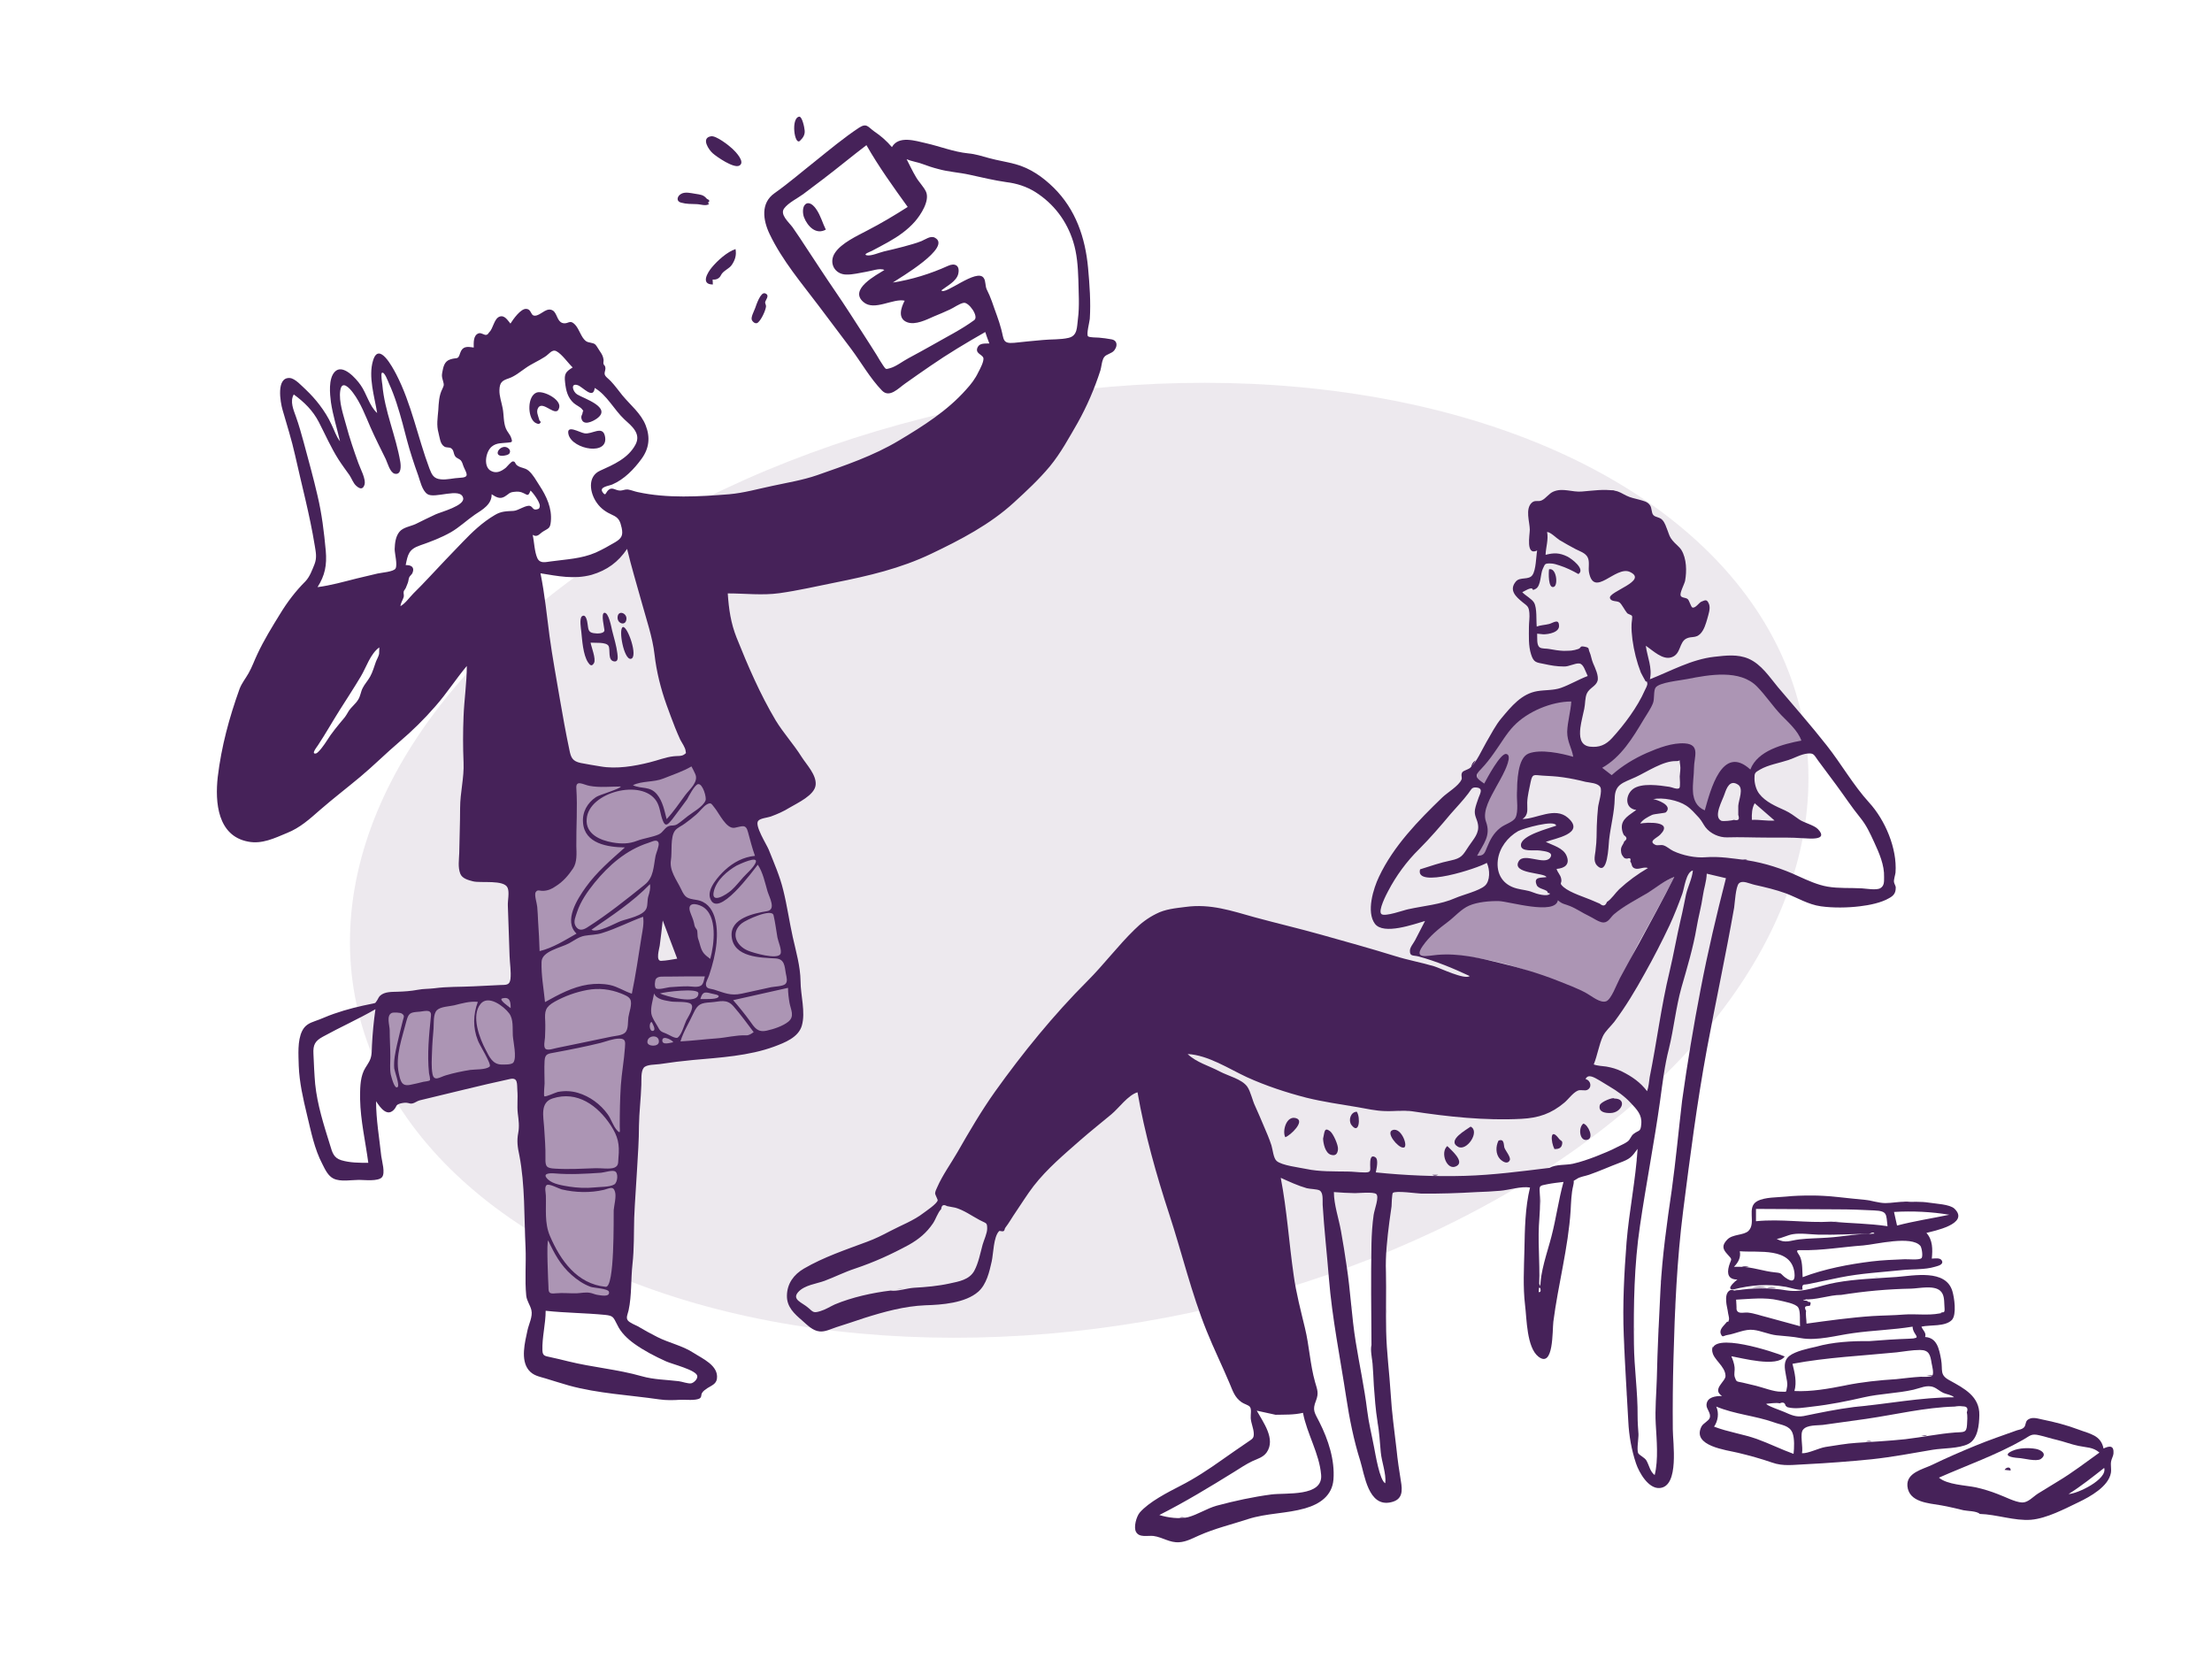 <?xml version="1.0" encoding="utf-8"?>
<!-- Generator: Adobe Illustrator 26.0.1, SVG Export Plug-In . SVG Version: 6.00 Build 0)  -->
<svg version="1.1" id="Layer_1" xmlns="http://www.w3.org/2000/svg" xmlns:xlink="http://www.w3.org/1999/xlink" x="0px" y="0px"
	 viewBox="0 0 1024 768" style="enable-background:new 0 0 1024 768;" xml:space="preserve">
<style type="text/css">
	.st0{clip-path:url(#SVGID_00000154393795374900950230000003044954446767707792_);}
	.st1{opacity:0.1;fill-rule:evenodd;clip-rule:evenodd;fill:#462259;}
	.st2{fill-rule:evenodd;clip-rule:evenodd;fill:#AC95B4;}
	.st3{fill-rule:evenodd;clip-rule:evenodd;fill:#462259;}
</style>
<g>
	<defs>
		<rect id="SVGID_1_" x="0" width="1024" height="768"/>
	</defs>
	<clipPath id="SVGID_00000052100120575227817480000002139019342572762543_">
		<use xlink:href="#SVGID_1_"  style="overflow:visible;"/>
	</clipPath>
	<g style="clip-path:url(#SVGID_00000052100120575227817480000002139019342572762543_);">
		
			<ellipse transform="matrix(0.983 -0.186 0.186 0.983 -65.338 99.901)" class="st1" cx="499.4" cy="398" rx="341" ry="215.4"/>
		<g>
			<path class="st2" d="M775.1,406c-5.3,10.3-10.9,20.4-16.5,30.5c-3,5.4-12.6,27.6-15.1,28.4c-2.7,0.9-19.1-8.7-23.8-10.6
				c-8.4-3.4-16.3-6.5-25-8.6c-9.8-2.3-19.6-4-29.8-3.2c-4.4,0.4-11.8,1.5-7.4-4.8c3.2-4.6,6.3-8.7,10.7-12
				c3.2-2.4,7.8-6.8,11.6-8.4c3.9-1.7,9.7-1.3,13.9-1.2c4.5,0.1,26.2,6.9,27.4-0.2c2.2,2,3.5,1.2,6,2.2c2.9,1.1,4.6,3.3,7.5,4.5
				c1.8,0.8,5.2,4.2,7.3,4.2c2.7,0,3.4-2.2,5.4-3.9c4.4-3.7,10.2-6.2,14.9-9.4C766.3,410.8,770.3,407.8,775.1,406z M727.5,324.3
				c-0.4,4.7,0.9,9.1,0.9,14c0,2.1-0.1,4.2,0.5,6.3c0.6,1.8,0.2,5.1,0.5,7c-5.4-1.6-15.4-4.1-21-1.9c-5.3,2.1-5.9,11.9-6.1,16.7
				c-0.1,3.2,1.3,8.3,0.2,11.4c-0.5,1.5-0.5,1.9-0.5,2.1l0,0c-0.1-0.1-0.5-0.1-2,1c-1.5,1.1-3.2,1.7-4.7,2.8
				c-2.7,2.1-3.1,4.6-4.4,7.7c-1.3,3-4.7,5.7-8.5,5.6c3-5.5,7.3-10.7,4.9-17.2c-1.8-4.9,1.4-10.6,3.9-15.3c0.8-1.5,10.1-13.3,6-14.2
				c-2.7-0.5-8.8,12-10,14.2c-3.3-2.2-4.7-4.9-2.2-8.3c1.9-2.6,4.3-4.7,6.2-7.4c3.1-4.3,6-9.4,9.7-13.2
				C707.3,328.9,718.4,324.4,727.5,324.3z M702.1,379.9C702.1,379.9,702.1,379.9,702.1,379.9L702.1,379.9z M813.1,317
				c4.1,3.9,9.2,7.1,13.2,11.2c3.4,3.6,8.1,9.6,9.7,14.4c-8.4,1.6-22.3,6.6-25.7,15.4c-13.1-12-18.1,9.9-20.7,19.1
				c-7.6-3.3-6.1-14.3-6-20.7c0.1-5.1,3.2-11.1-4.2-11.5c-5.5-0.3-10.9,1.9-15.9,4c-6.2,2.6-12.8,6.6-17.8,11.1l-5.2-4.1
				c8.6-4.8,13.1-14,18.1-22.5c1.6-2.7,3.7-5.7,4.9-8.6c0.8-2,1.4-6.1,2.3-7.9c1.4-2.8,15-3.6,18.6-4.3
				C794,310.7,805.3,309.6,813.1,317z"/>
			<g transform="translate(67.995, 33.043)">
				<path class="st3" d="M743,346.5c3.5-0.2,7,0.6,10.5,0.3c-3.1-2.7-6.1-5.3-9.2-8C743,341.1,742.9,343.8,743,346.5L743,346.5z
					 M659.4,291.7c-9.1,0-20.2,4.6-26.6,11.3c-3.4,3.5-6.1,8.3-9,12.3c-1.9,2.7-3.8,5.2-6.1,7.6c-3.4,3.4-2.4,4.2,1.4,6.8
					c1.2-2.3,7.6-14.3,10.2-13.7c4.1,0.8-3.8,13.5-4.6,15.1c-2.5,4.7-6.6,11.2-4.8,16.2c2.4,6.5-1.1,10.2-4.1,15.8
					c3.2,0.1,3.5-1.2,4.6-3.9c1.4-3.5,3-6.5,6-8.9c2.3-1.9,6.1-2.7,7.2-4.9c1.4-2.8,0.5-8.4,0.6-11.5c0.2-4.7,0.2-16,5.4-18.1
					c5.5-2.2,15.3-0.1,20.7,1.5c-0.7-4.2-2.8-6.9-2.8-11.6C657.7,300.8,659.1,296.5,659.4,291.7L659.4,291.7z M589.4,369.4
					c4.8-1.5,9.3-3.1,14.2-4.1c5.1-1.1,5.5-2.3,8.4-6.7c2.2-3.3,4.9-5.9,4.2-10c-0.4-2.6-1.8-3.9-1.4-6.8c0.3-1.8,1.1-3.8,1.7-5.6
					c0.8-2.1,2.3-4.5-1.3-4.7c-2-0.1-2.1,1-3.5,2.8c-2.5,3.3-5.4,6.3-8.1,9.4c-4.6,5.5-9.6,11.3-14.7,16.4
					c-5.7,5.6-10.6,12.3-14.3,19.4c-0.7,1.3-4.8,9.1-3.1,10.6c1.6,1.4,10.6-1.9,12.3-2.2c7.1-1.6,15.2-2.2,21.9-5.2
					c3.4-1.5,11-3.3,13.7-5.7c2.5-2.2,2.4-7.5,0.9-10.6C616.2,368.9,586.8,378.5,589.4,369.4L589.4,369.4z M678.1,325.8
					c4.8-4.3,10.4-7.7,16.3-10.3c5.3-2.3,11.8-4.8,17.6-4.4c7.3,0.5,4.2,6.4,4.2,11.4c0,6.6-2.9,16.2,5,19.6
					c2.6-9.2,8-30.9,21.1-18.9c3.3-8.8,15.2-11.8,23.6-13.4c-1.5-4.5-6.1-8.5-9.3-11.8c-4-4.2-7.2-9.1-11.2-13.2
					c-7.9-8.1-22.2-5.5-32.3-3.5c-3.3,0.7-13,1.5-14.7,4c-1,1.5-0.4,5.3-1.2,7.2c-1,2.6-2.8,5-4.2,7.4c-5.2,8.7-10.5,17.5-19.3,22.5
					L678.1,325.8z M707.1,372.9c-4.7,1.8-8.2,4.8-12.3,7.4c-5.1,3.1-11,6-15.5,9.8c-1.7,1.4-2.6,3.8-4.9,3.9c-2,0.1-5-2.2-6.8-3
					c-3-1.4-5.8-3.4-8.8-4.6c-2.4-1-3.5-0.8-5.6-2.7c-1.2,7.1-22.8,0.5-27.3,0.4c-4.2-0.1-9.9,0.4-13.8,2.1
					c-3.7,1.6-6.6,5.1-9.8,7.5c-4.4,3.3-8.5,6.6-11.7,11.2c-4.4,6.3,2.2,4.5,6.7,4.1c10.1-0.9,20,1.5,29.7,3.9
					c8.7,2.1,17.3,4.6,25.7,7.9c4.7,1.9,9.6,3.6,14,6.1c2.3,1.3,6.1,4.5,8.8,3.6c2.4-0.8,4.9-7.9,6.4-10.7
					c2.9-5.4,5.9-10.8,8.9-16.2C696.3,393.4,701.9,383.3,707.1,372.9L707.1,372.9z M649.3,507.6c2.9-1.7,7.6-1.2,10.8-1.9
					c3.6-0.8,7.3-2.1,10.7-3.4c3.5-1.4,6.8-2.7,10-4.4c1.5-0.8,3.4-1.5,4.8-2.6c1.1-0.9,1.5-2.5,2.5-3.3c2.6-2.1,3.4-0.8,3.7-4.7
					c0.4-4.3-2-6.7-5-9.9c-2.7-2.9-6.2-5.4-9.6-7.4c-1.5-0.9-3.1-1.9-4.6-2.8c-2.3-1.3-5.4-3.4-6.6-0.7c2.5,0.6,3.1,3.9,0.8,5
					c-1.2,0.6-3.1-0.3-4.5,0.4c-2.2,1-4.3,4-6.1,5.5c-6.1,5.1-11.9,7.1-19.9,7.5c-16.7,0.9-34.2-1-50.6-3.5
					c-4.2-0.6-8.4,0.1-12.7-0.1c-4.1-0.1-8.5-1.1-12.5-1.8c-7.8-1.3-16.1-2.5-23.8-4.4c-9.3-2.4-18.7-5.5-27.5-9.5
					c-8.4-3.9-17.9-10.2-27.4-10.7c4,3.9,10.1,5.5,14.9,8.1c4,2.1,10.2,3.5,12.7,7c1.6,2.3,2.4,6.5,3.7,9.1c1.4,3,2.6,6,3.9,9
					c1.3,3,2.6,6,3.6,9.1c0.6,1.9,0.9,5.9,2.4,7.2c2.4,2.1,10.4,3,13.7,3.7c6,1.3,12.9,1.1,19.1,1.2c2.5,0,5.1,0.4,7.5,0.4
					c3.4,0.1,3.1-0.5,3-3.5c0-1.8,0-5,2.4-3.5c1.6,1,0.5,5.4,0.2,7c13.6,1.4,27.8,2,41.3,1.6C623.4,510.9,636.2,509.2,649.3,507.6
					L649.3,507.6z M710.7,476.5c2.4-17.2,5.3-34.7,8.6-51.7c3.3-17.2,7.3-34.2,11.7-51.3c-3-0.7-5.9-1.4-8.9-2.1
					c-0.1,3.6-1.3,6.7-1.8,10.3c-0.7,5-2.1,9.8-2.9,14.7c-1.6,9.4-4.4,18.6-7,27.7c-2.6,9.3-3.5,18.9-5.8,28.3
					c-2,7.7-3,16.2-4.1,24.2c-2.7,19.3-6.5,38.6-9.3,57.8c-2.7,18.1-3,36.5-2.8,54.7c0.1,11.1,1.8,22.2,1.7,33.4
					c0,2.8,0.2,5.5,0.4,8.3c0.1,1.9-0.9,7.3-0.1,8.9c0.6,1,3,2,3.8,3.4c1.3,2.3,1.6,5,3.8,6.7c1.8-7.1,0.9-16.4,0.5-23.6
					c-0.4-7,0.3-14.1,0.5-21.2c0.3-13.8,1-27.5,1.7-41.3c0.8-15.2,3-30.8,5.2-45.8C707.8,504.1,709.1,490.1,710.7,476.5L710.7,476.5
					z M646.5,260.6c-1-0.1-1.9-0.2-2.9-0.3c0.1,2-0.3,5.2,1.1,6.3c1.1,0.8,3.2,0.5,4.5,0.8c4.3,0.8,9.2,1.5,13.4,0
					c1.6-0.6,0.6-1.5,2.8-1.1c2.7,0.5,1.7,0.9,2.5,2.6c0.6,1.3,0.9,3.5,1.6,5.1c0.9,2.1,2.8,5.9,2,8.3c-0.8,2.4-3.7,3.1-4.9,5.7
					c-0.9,2-0.7,4.9-1.2,7.1c-0.6,2.9-1.4,5.8-1.8,8.8c-0.4,3.7-0.3,8.1,4.4,8.7c4.3,0.5,7.4-0.8,10.3-4c5.5-6,11.8-14.4,15.1-22
					c0.4-0.9,1.3-2.3,1.2-3.3c-0.3-1.9-0.4,0-1-1.3c-0.6-1.2-1.4-2.4-2-3.7c-1.9-4.9-3.2-10.1-3.9-15.3c-0.3-2.4-0.5-4.7-0.4-7.1
					c0-0.8,0.5-3.3,0.2-3.8c-0.3-0.6-1.9-0.8-2.3-1.4c-0.9-1-2.4-4-3.4-4.8c-1.2-1-4-0.2-4.5-2.1c-0.8-3,18-8,9.2-12.1
					c-6.6-3-16.6,12.3-18.9,0.2c-0.4-2.1,0.4-4.9-0.6-6.9c-1-2.1-3.8-2.9-5.7-3.9c-2.5-1.3-4.9-2.7-7.3-4.1c-1.6-1-4-3.6-5.8-3.8
					c0.7,3.6-0.6,7.1-0.7,10.6c3.8-1,6.4-1,10.1,0.8c1.8,0.9,8.5,5.8,5.1,8.1c-2.8-1.6-5.7-3-8.8-4c-1.2-0.4-2.7-0.9-4-0.9
					c-3-0.1-2.6,0.3-3.7,2.5c-1.1,2.2-0.8,7.8-3.2,9.2c-2.5,1.4-0.6-0.6-2.7-0.1c-1.2,0.3-2.5,1.2-3.6,1.7c1.5,1.6,4.5,3.1,5.5,4.9
					c1.4,2.6,0.9,8.1,1.2,11c1.9-0.7,3.9-0.7,5.8-1.2c1.8-0.5,4.3-2.5,4.5,0.5C654.2,259.7,648.9,260.6,646.5,260.6L646.5,260.6z
					 M671.2,349.3c0.1-2.9,0.3-5.8,0.6-8.7c0.2-1.9,2.1-7.6,1-9.3c-1.1-1.9-4.9-2-6.8-2.4c-3.5-0.9-6.9-1.6-10.4-2.1
					c-3.3-0.5-6.4-0.6-9.7-0.8c-3.6-0.2-4.5-1.1-5.3,2.9c-0.6,3.1-1.5,6.4-1.6,9.6c-0.1,3,0.8,5.6-2.2,7.6c6.5,0,15-5.8,21-0.6
					c8.5,7.4-6.3,9.6-10.2,11.2c3.3,1.6,8.1,2.8,9.6,6.4c1.7,4-0.8,5.8-4.6,6.1c0.4,1.6,1.7,2.6,2.1,4.4c0.6,2.7-1.3,1.8,1.1,4
					c3.3,2.8,10,4.7,14,6.5c0.9,0.4,1.9,0.8,2.8,1.2c1.5,1.3,2.6,1.1,3.3-0.8c2.1-1.3,3.9-4.2,5.7-5.9c4.1-3.8,8.5-7,13.3-9.8
					c-2-0.8-4.4,1-6.3,0.1c-1.5-0.7-1-2.1-1.9-3.1c0.4-1.3,0-1.8-1.2-1.4c-0.6,0.1-1.1,0-1.6-0.3c-1-1.2-1.4-1.6-1.5-3.4
					c-0.1-2,1.1-2.7,1.5-4.2c1.4-1,1.4-1.9-0.1-2.9c-0.6-1-0.9-2.1-1-3.3c-0.3-4.3,3.7-6.1,6.7-8.4c-5.4-0.6-5.2-6.9-1.5-9.7
					c3.9-2.9,12.1-1.7,16.8-1c1,0.1,3.6,1.4,4.6,0.6c0.6-0.5,0.2-4.6,0.2-5.4c0.1-1.7,0.5-3.7,0.2-5.3c-0.6-3.5,0.6-1.7-1.9-1.8
					c-5.9-0.2-13.5,5-18.7,7.4c-5.9,2.7-9.6,3.2-9.7,9.9c-0.1,6.4-1.9,12.8-2.6,19.2c-0.3,2.8-0.6,17.1-5.6,11.8
					c-2-2.1-0.7-5.2-0.6-7.7C671.2,356.3,671.1,352.8,671.2,349.3L671.2,349.3z M344.3,564.4c2.9,0.5,7.6-1.1,10.8-1.3
					c5.5-0.3,11.2-0.8,16.6-2c4.2-0.9,9-1.7,11.3-5.8c2-3.7,2.8-8.2,3.9-12.2c0.6-2.1,2.1-5.2,2.1-7.4c0-2.9-0.4-2.3-3.4-3.9
					c-3.8-2-7.4-4.7-11.5-5.8c-1.2-0.2-2.5-0.5-3.7-0.7c-1.6-0.9-2.5-0.5-2.7,1.4c-1.6,1.6-2.5,4.7-3.8,6.6c-3,4.4-6.5,7.3-11.1,9.9
					c-8.3,4.5-16,8-24.9,11c-4.9,1.6-9.4,3.9-14.2,5.7c-3.8,1.4-9.1,1.9-12.1,5.1c-3.3,3.6,1.8,4.9,4.6,7.4c2.3,2,2.4,2.5,5.6,1.5
					c2.4-0.7,4.5-2.1,6.7-3.1C326.4,567.5,335.9,565.4,344.3,564.4L344.3,564.4z M522.5,621.9c-2.9-0.6-5.8-1.3-8.7-1.9
					c2.9,5.3,8.9,13.1,4.6,19.3c-1.6,2.3-4.3,3-6.7,4.1c-2.9,1.4-5.6,3.2-8.3,4.9c-11.3,7-22.8,14-34.7,20c3.7,1.2,9.5,2,13.3,1
					c4.5-1.2,8.6-4,13.2-5.3c8.2-2.2,16.9-4.1,25.3-5.2c6.8-0.9,24,1.2,23.1-9.1c-0.8-9.8-6.6-19.1-8.4-28.7
					C530.9,622,526.8,621.8,522.5,621.9L522.5,621.9z M695.7,465.6c3.3-16.3,5.3-32.8,9.2-48.9c1.9-8,3.3-16.2,5.2-24.3
					c0.9-3.7,1.6-7.5,2.4-11.3c0.9-3.8,2.8-7.3,3.2-11.2c-3.2,0.8-3.9,8-4.9,10.8c-1.8,5-3.7,9.8-5.9,14.6
					c-3.6,7.6-7.4,15-11.5,22.3c-4.3,7.8-8.8,15.3-14.1,22.4c-1.8,2.3-4.1,4.2-5.3,6.7c-1.8,4-2.5,8.8-4.2,13c1.2,0.6,4.3,0.8,5.8,1
					c2.7,0.5,4.6,1,7.3,2.3c4.6,2.3,8.5,5,11.6,9.1C695.2,470.1,695.4,467.8,695.7,465.6L695.7,465.6z M566.9,589.6
					c-0.1-15.7-0.3-31.4,0-47c0.1-4.3,0.4-9,1-13.2c0.4-2.7,2.7-8.4,1.2-9.7c-1.3-1.1-8.2-0.4-9.8-0.4c-3.3-0.1-6.5-0.2-9.8-0.5
					c0,5.8,2.3,12.4,3.3,18.1c1,5.4,1.8,10.7,2.6,16.1c1.8,11.6,2.3,23.4,4.2,35.1c1.7,10.6,4,21.1,5.3,31.7
					c0.7,5.8,2.1,11.3,3.2,17.1c0.6,3,2.6,15.5,5.2,16.7c0.5-4.5-1.7-9.9-2.1-14.4c-0.4-4.7-0.7-9.4-1.5-14.1
					c-0.9-5.5-1.3-11.2-1.7-16.7c-0.2-3.4-0.3-6.8-0.6-10.2C567.2,595.8,566.3,592,566.9,589.6L566.9,589.6z M648.5,380.3
					c0.1-1.7-4.3-1.6-5.1-3.6c-1.7-4,2.1-3.3,4.5-3.7c-0.8-2.2-16.4-1.4-12.8-7.4c2.5-4.1,12.1,2.2,14.6-1.7
					c1.7-2.6-2.9-2.9-4.7-3.2c-2.7-0.4-9.2,0.9-8.9-2.7c0.3-4.4,12.8-7.5,16.3-8.8c-0.4-3-15.4,1.3-17.6,2.5
					c-4.9,2.8-8.7,7.8-9.4,13.4c-0.8,6.5,2.4,11.6,8.9,13.2c2.7,0.7,4.7,0.7,7.2,1.7c1.6,0.7,7,2.3,8.1,0.6
					C649.2,380.5,648.8,380.4,648.5,380.3L648.5,380.3z M736.7,340c0.2-2.8,2.6-8-0.1-9.8c-3.8-2.5-5.3,1.6-6.2,4.2
					c-1,3.1-5.4,10.6-1.6,12.5c0.9,0.4,5.1-0.1,5.9-0.4c2.1,0.5,2.7-0.2,2-2.3V340z M645.1,563.5c-0.2-7.6,3.2-16.7,5.1-24.1
					c2.2-8.4,3.3-17,5.6-25.3c-2.6,0.3-5.2,0.6-7.7,1.1c-3.5,0.7-3.5,0.6-3.3,4c0.4,5.1-0.1,10.1-0.4,15.2
					c-0.5,10.2,0.8,20.5-0.1,30.7C645.1,565.2,645.4,564.7,645.1,563.5L645.1,563.5z M740.8,365.2c8.3,1.3,16.3,3.9,23.8,7.4
					c4.2,1.9,8.8,4,13.4,4.8c5.2,0.9,10.7,0.5,15.9,0.8c1.9,0.1,6.8,1,8.6-0.1c1.8-1.1,1.7-2.9,1.7-5.1c0.2-5.6-2.3-11.2-4.6-16.2
					c-2-4.3-3.5-7.7-6.5-11.4c-3.9-4.8-7.3-10-11-15c-2.8-3.8-5.6-7.5-8.4-11.3c-2-2.7-1.9-3.6-5-3.3c-3,0.3-6,2.1-8.8,3
					c-4.2,1.4-9.3,2.2-13.1,4.4c-2.5,1.4-2.6,1.7-2.6,4.2c0,2.3,0.8,5.2,2.2,7c2.9,3.8,7.7,5.8,11.9,7.7c2.4,1.1,4.5,2.7,6.6,4.2
					c2.3,1.6,6.9,2.6,8.7,4.5c5.1,5.4-4.2,4.3-6.8,4.2c-5.6-0.4-11.2-0.3-16.9-0.3c-6.2,0-12.3-0.3-18.4-0.1
					c-3.6,0.1-7.7-1.7-10-4.7c-1.1-1.5-1.6-2.8-3-4.4c-1.9-2-3.6-4.1-5.9-5.6c-3.8-2.5-10.8-3.9-15.3-3c1.6,0.2,9.3,2.8,5.9,6.1
					c-0.4,0.4-5.3,0.7-6.4,1.2c-1.9,0.9-4.4,2.2-5.5,4c3.3-0.6,15.5-1.2,9.3,5.1c-1.5,1.6-5.9,3.1-2.2,4.8c0.9,0.4,2.6-0.2,3.7,0.2
					c1.6,0.5,3,1.9,4.5,2.6c4.4,2.1,10.4,3.3,15,2.9C727.9,363.3,734.5,364.4,740.8,365.2L740.8,365.2z M573.6,555.8
					c0.2,9.1-0.1,18.2,0.1,27.4c0.2,9.7,1.5,19.3,2.1,29c0.5,8.6,1.7,17.1,2.7,25.7c0.5,5,1.2,9.7,2,14.6c0.8,4.6,0.9,8.7-4.6,9.9
					c-10.5,2.4-12.2-12.8-14.2-19.2c-3-9.5-5-19.5-6.5-29.4c-2.8-18.4-6.5-36.5-8-55c-0.9-11.4-2.2-22.7-2.9-34.1
					c-0.1-2.2,0.4-5.7-1.5-6.7c-1.2-0.6-4.4-0.6-5.9-1c-4.2-1.2-8-3-12-4.8c2.9,15,3.8,30,6,45.2c1.1,8,3.3,16.4,5.2,24.3
					c2,8.2,2.4,17,4.7,25.1c1,3.5,1.8,5,0.4,8.6c-1.8,4.5-0.6,5.5,1.6,9.9c4.1,8.1,7.2,17.6,6.5,26.6c-0.6,7.4-6.2,11.3-13.1,13.3
					c-8.7,2.5-17.8,2.2-26.5,5c-7.6,2.5-15.3,4.3-22.7,7.6c-3,1.3-5.8,2.9-9.1,3.1c-4.5,0.3-7.6-2.3-11.9-2.9
					c-2.7-0.3-6.6,0.9-8.1-1.9c-1.2-2.2,0.2-7.1,1.7-8.9c4.3-5,13-9.4,18.8-12.4c6.7-3.4,13.2-7.7,19.4-12.1
					c3.8-2.7,7.6-5.3,11.4-7.9c2.5-1.8,3.4-1.8,3.2-4.6c-0.2-2.3-1.2-4.4-1.4-6.7c-0.1-1.8,0.5-4.2-0.4-5.3
					c-0.6-0.8-2.9-1.4-3.8-2.1c-3.3-2.3-4.1-5.3-5.6-8.8c-3.4-8.1-7.3-16-10.6-24.2c-7.1-17.6-11.4-36-17.3-54
					c-6-18.3-11.4-37.5-14.7-56.5c-4.4,1.3-8.6,7.3-12.1,10.2c-4.8,4-9.6,7.8-14.3,11.9c-7.6,6.7-15.4,13.2-21.7,21.3
					c-3,3.9-5.5,8-8.3,12.1c-1.6,2.3-3.1,5-4.8,7.2c-0.3,0.4-0.3,1.1-0.6,1.4c-0.7,0.7-1.9-0.2-2.3,0.2c-2.6,2.7-2.6,10.4-3.4,14
					c-1.1,4.9-2.4,10.6-6.2,14c-6,5.3-17,6.1-24.5,6.3c-9.7,0.4-19.1,3-28.3,5.9c-4.3,1.4-8.5,2.9-12.8,4.2c-2.5,0.8-5.3,2.3-7.9,2
					c-3.2-0.3-5.7-3-8-5c-3.7-3.2-7.2-6.3-7.1-11.6c0.1-5.5,3.1-9.7,7.9-12.5c9.1-5.3,19.3-8.7,29.2-12.4c3.8-1.4,7-3,10.6-4.9
					c5.1-2.7,11-4.9,15.5-8.4c1.3-1,6.2-4.2,6.6-5.9c0.1-0.2-1.2-2.7-1.2-3.1c0-1,0.6-2.1,1-3c2.4-5.5,6.3-10.9,9.3-16.1
					c5.5-9.6,11.1-19.2,17.5-28.2c12.8-17.9,27.1-35.5,42.7-51.1c7.6-7.6,14.1-16.3,21.8-23.8c3-3,6.2-5.4,10-7.3
					c4.2-2.2,8.9-2.6,13.6-3.2c11.6-1.6,21.3,1.8,32.1,4.8c10.3,2.8,20.6,5.2,30.9,8.1c11.4,3.2,22.6,6.3,33.9,9.8
					c6,1.9,12.3,3,18.3,4.8c2.9,0.9,14,6.3,16.4,4.5c-7.7-3.6-15.6-6.9-23.8-9.1c-2.4-0.6-4,0.1-3.9-2.7c0-1.5,1.8-3.6,2.4-4.8
					c1.5-3,3.1-5.9,4.6-8.9c-5.2,1.5-19.2,6.6-23.2,1.3c-4.1-5.5-0.7-16.4,1.9-21.8c6.7-14.2,18.2-26,29.3-36.7
					c2.4-2.3,7.6-5.3,8.9-8.3c0.4-0.9-0.5-2.2,0.4-3.4c0.5-0.7,2.6-1.2,3.5-1.9c3.1-2.7,5.5-8.4,7.6-12c2.2-3.7,4.2-7.8,7-11.1
					c4.6-5.5,9.3-11.3,16.6-12.5c3.6-0.6,7.5-0.3,10.9-1.5c4.2-1.5,8.2-3.9,12.4-5.5c-1.1-2.2-1.9-5.6-3.9-5.8
					c-2-0.2-4.8,1.5-7.1,1.4c-3.3,0-6.1-0.5-9.3-1.2c-3.5-0.7-4.7-0.6-5.9-4.4c-1.3-4-1-8.6-1-12.7c0-2,0.4-4.5,0.2-6.5
					c-0.3-3-0.8-3.1-3.2-5c-2.9-2.4-6.5-5.5-3-9.6c1.9-2.2,5.9-0.5,7.6-2.9c1.7-2.4,1.7-8.6,2.2-11.4c-5.4,2.6-3.4-7.3-3.4-9.6
					c0-3.5-2.3-9.7,1-12.6c1.6-1.3,2.7-0.2,4.5-1c2-0.9,3.3-3.2,5.5-4.1c4.3-1.8,8.7,0.4,13.1,0c5.1-0.4,10-1.2,15.1-0.4
					c2.4,0.4,3.4,1.3,5.5,2.3c2,1,3.9,1.3,6.1,1.9c1.9,0.6,3.6,0.8,4.8,2.5c1,1.3,0.6,3.5,1.6,4.6c1,1.1,3,0.9,4.2,2.3
					c1.2,1.3,1.8,3.4,2.4,4.9c0.8,2.1,0.9,2.9,2.3,4.6c1.2,1.5,3,2.7,4.1,4.4c2.4,4,2.5,9.7,1.7,14.2c-0.3,1.5-2.5,5.5-2.1,6.8
					c0.3,1.2,2.4,0.9,3.3,1.7c0.8,0.7,1.5,3.7,2.2,3.9c1.4,0.4,3.1-2.3,4.1-2.7c1.8-0.7,2.6-1.4,3.6,1.2c0.7,2-0.3,4.7-0.8,6.6
					c-0.7,2.4-1.5,5.3-3.3,7.1c-2.2,2.1-3.9,1-6.3,2.1c-3.6,1.7-2.5,7.2-6.9,8.7c-4.2,1.5-8.8-3.2-12-5.3c0.7,5.2,3.1,10.2,1.9,15.5
					c9.7-3.8,19.2-9.2,29.8-10.4c5.4-0.6,10.8-1.3,15.9,0.9c5.9,2.6,9.6,8.4,13.6,13.2c7.6,9,15.3,17.7,22.6,27
					c6.7,8.5,12.3,18.4,19.6,26.4c7.4,8.1,13,21.2,12.2,32.4c-0.1,1-0.9,3.3-0.7,4.4c0.1,0.8,0.9,1.9,0.8,2.6c0,2.3-0.8,3.6-3,4.8
					c-3.7,2.2-9.3,3.3-13.6,3.8c-5.6,0.7-12.5,0.8-18.1,0c-5.8-0.8-10.9-4-16.2-6c-4.7-1.7-9.4-2.8-14.3-3.9
					c-2.7-0.6-5.7-2.3-7.4-0.7c-1.5,1.5-1.9,9.2-2.2,11.2c-3.9,22.1-8.5,43.4-12.6,65.4c-4.6,24.9-7.8,49.8-11,74.9
					c-2.9,22.8-3.9,45.9-4.5,68.7c-0.3,10.9-0.4,21.6-0.3,32.5c0,6.1,3.1,26.4-6,27.2c-5.3,0.5-9.6-7.2-11-11.3
					c-2.1-6.2-3.3-13-3.6-19.5c-0.7-13.3-1.6-26.5-2.1-39.8c-0.6-14.4,0.2-29,1.3-43.3c1.2-14.4,4.2-28.6,5.1-43.1
					c-2.8,3.9-3.6,4.7-8.2,6.4c-4.8,1.8-9.4,3.9-14.3,5.6c-1.7,0.6-4.2,0.9-5.6,1.9c-2.5,1.7-0.9-0.2-1.7,3.1
					c-0.9,3.6-1,7.9-1.2,11.5c-1.1,17.2-5.8,34.4-8,51.5c-0.5,4.1,0.2,21.7-6.9,16.2c-5.5-4.3-5.4-17.7-6.2-23.9
					c-1-8.4-0.5-17-0.3-25.4c0.2-9.6,0.3-19.6,2.6-29c-4.1-0.7-9.8,1.2-13.9,1.5c-3.6,0.3-7.1,0.5-10.7,0.6
					c-8.5,0.5-17.2,0.8-25.8,0.7c-1.6,0-11.8-1.5-13.1-0.3c-0.4,0.4-0.6,5.5-0.6,6.2c-0.3,2.4-0.7,4.7-1,7.1
					C574.2,540.2,573.3,548.3,573.6,555.8L573.6,555.8z"/>
				<path class="st3" d="M725.5,627.4c6.5,2.5,13.3,3.4,19.8,5.7c5.8,2.1,11.2,4.8,17,6.9c0.3-2.7,0.5-7.2-0.5-9.7
					c-1.4-3.5-5-3.6-8.6-4.9c-8.8-3.1-18-3.7-26.7-7.3C727.9,621.1,727.3,624.8,725.5,627.4 M836.9,618.1c-13.9,0.4-27.3,3.7-41,5.7
					c-6.7,1-13.4,1.8-20.1,2.8c-2.6,0.3-7.3-0.1-9.1,2.2c-1.6,1.8,0.1,8.1-0.5,10.9c2.8,0.2,7.8-2.4,10.9-2.9
					c4.8-0.7,9.5-1.6,14.3-1.9c7.6-0.5,15.1-0.9,22.7-1.7c7.7-0.9,15.2-2.5,23-3.1c3.8-0.3,5.3,0.4,5.5-3.6c0.1-1.6,0.3-4.2-0.1-5.7
					c0.7-1.9,0.1-2.8-1.9-2.8C839.3,617.8,838.1,617.9,836.9,618.1 M809.9,605.4c3.8-0.4,7.6-0.9,11.3-1.1c0.8,0,4.7,0.2,5.3-0.5
					c0.9-1-0.1-4.7-0.3-5.8c-0.6-3.9-1.2-6.1-5.4-6.1c-3.6,0-7.3,0.7-10.8,1.1c-16.1,1.6-32.2,2.3-48.2,5.3c1,4.1,2.1,8.4,0.9,12.6
					c7.7,0.4,16.1-1.1,23.6-2.6C794,606.7,802.1,605.9,809.9,605.4 M784.4,566.4c-5.8,0-11.9,2.6-17.6,2c-0.1,1.1,1.7,0.2,2.2,1.2
					c1.1,0,1.4,0.4,1.1,1.1c0,0.5-0.2,0.8-0.7,0.8c-0.3,0-0.5,0-0.8,0.1c-1.1,0-1.3,0.8-0.5,2.2c-0.3,1.8,0.2,4.1,0.2,5.9
					c10.2-1.4,20.2-2.8,30.5-3.5c4.9-0.3,9.7-0.3,14.6-0.7c5.3-0.4,11.2,0.5,16.4-0.5c2.8-0.5,2.5-0.5,2.3-4.1
					c-0.1-2.2-0.1-4.8-1.9-6.4c-3-2.7-9.8-1.1-13.4-1C806,563.7,795,564.7,784.4,566.4 M790.3,618.3c15.5-1.4,30.8-4.5,46.3-4.5
					c-1.1-1.1-3.5-1.4-4.9-2c-1.6-0.7-3-2.1-4.6-2.7c-3.1-1.2-6.2,0.5-9.3,1.2c-7.6,1.7-15.4,1.8-22.9,3.5
					c-7.8,1.8-15.8,3.4-23.8,4.3c-3.8,0.4-7.9,1.3-11.6,0.3c-0.3-0.2-0.6-0.4-0.9-0.7c-0.3-1.4-1.2-1.8-2.7-1.1
					c-1.9-0.4-4.3,0.1-6.2,0.2c-0.1,0.8,7,3.2,8.3,3.8c3.2,1.4,5.4,2.5,8.9,1.9C774.7,620.9,782.4,619.3,790.3,618.3 M735.9,573.1
					c0.6,2.4,3.1,1.3,5.3,1.5c2.9,0.3,5.8,1.4,8.7,2.1c5.2,1.4,10.3,2.8,15.4,4.2c-0.2-2.1,0.3-6.8-0.8-8.6
					c-1.1-1.9-6.6-2.8-9.1-3.4c-6.4-1.5-13.2-0.6-19.7-0.3C735.8,570.1,735.9,571.6,735.9,573.1 M797.4,587.8
					c6.1-0.5,12.1-0.9,18.2-1.1c7-0.2,1.9-1.4,1.8-5.6c-9.1,1.5-18.4,1.7-27.5,3c-7.6,1-16.6,3.7-24.3,2.3
					c-3.6-0.7-7.3-0.9-11.2-1.3c-3.6-0.4-7.1-2.1-10.7-2.5c-4-0.5-8.2,1.8-12.2,2.4c-1.7,0.3-2.1,1.4-2.9-0.6
					c-0.8-2.1,1.6-3.9,2.5-5.1c1.1-1.5,0.6,0.9,1.3-1.4c0.2-0.7-0.3-2.3-0.4-3c-0.2-1.8-0.8-3.7-0.9-5.5c-0.1-1.6-0.1-4.1,1.7-5.1
					c1.1-0.6,1.8,0.3,2.8,0.1c7.3-1.3,15.9-1.4,23.4-0.1c8.1,1.3,15-2.2,22.9-3.6c9.3-1.7,18.7-1.9,28.1-2.6
					c8-0.6,22.7-3.7,25.8,6.5c0.9,2.9,2.1,10.9-0.2,13.4c-3.1,3.2-10.1,2.2-14.1,3.1c0.6,1.7,2.4,2.8,1.7,4.8
					c5.5,0.3,6.5,5.5,7.4,10.4c0.9,5.1-0.9,7.1,4,9.7c6.7,3.7,13.9,7.4,13.7,16.1c-0.1,4.4-0.6,11-5.1,13.3
					c-4.4,2.2-11.6,1.9-16.5,2.7c-9.4,1.6-18.9,3.4-28.3,4.4c-10.1,1-20.4,1.8-30.5,2.3c-5.5,0.2-10.3,1.1-15.6-0.8
					c-5.2-1.8-10.3-3.2-15.7-4.5c-5.3-1.3-21.6-3.1-16.9-12.2c0.8-1.5,3.4-2.6,3.8-4c0.7-2.2-1.6-4-1.5-6c0.2-3.7,4.3-4.1,7.2-4.1
					c-4.9-3.1,1.7-6.7,1.6-9.3c-0.1-4.6-5.8-7.6-6.1-11.4c-0.8-9.4,28.9,0.4,33.5,2.4c-3.5,5.2-19.9,0.7-24.7-0.1
					c0.7,1.7,1.3,3.3,1.5,5.1c0.2,1.5-0.4,3.1,0.1,4.6c0.8,2.3,0.8,1.9,3.6,2.5c2.1,0.5,4.2,1,6.3,1.5c3.2,0.8,8.3,2.8,11.5,2.7
					c2.8-0.1,2.2,0.8,2.8-2.3c0.3-1.7-0.2-3.4-0.5-5.1c-0.6-3.4-1.4-6.7,1.5-9.1c2.9-2.3,8.9-3.5,12.4-4.3
					C780.4,588.2,789.4,587.7,797.4,587.8"/>
				<path class="st3" d="M834.4,529.3c-8.4-1.4-17-1.8-25.6-1.3c0.5,2.1,0.9,4.2,1.4,6.3C818.2,532.2,826.3,531,834.4,529.3
					L834.4,529.3z M765.7,545.7c-3.4-0.2-1,1.3-0.2,3.5c1,2.7,0.8,6.2,1,9c9.9-3.8,21.4-6,32-7.3c5-0.6,10.1-0.8,15.1-1
					c1.5-0.1,6.8,0.5,7.9-0.5c0.8-0.7,0.2-4.8-0.5-5.7c-4.2-4.9-20.5-0.7-26.4-0.2C784.9,544.2,775.5,545.9,765.7,545.7L765.7,545.7
					z M779.8,532.5c8.8,0.8,17.2,0.8,26,2.1c-0.7-5.6,0.1-7-6.2-7.3c-5.6-0.3-11.3-0.5-16.9-0.5c-12.6,0-25.2-0.2-37.8-0.2v5.7
					C756.6,531.1,768.1,533.2,779.8,532.5L779.8,532.5z M737.6,553.4c5.5,0,10.8,2.1,16.3,2.6c3.3,0.3,2.3,0.7,4.6,2.4
					c3.6,2.6,4.6,1.2,4.2-2.3c-1.5-11.9-16.6-9.2-25.3-9.9c0.6,2.8-0.7,5.2-2.7,7.2H737.6z M797.4,538.1c-8,0.1-15.9,0.6-23.8,0.4
					c-3.5-0.1-8.1-0.8-11.6-0.2c-2.5,0.4-4.7,1.7-7.5,2.2c4.1,2.2,6.2,0.7,10.5,0.2c4.3-0.5,8.7-0.5,13-0.8
					c7.1-0.4,14.6-2.1,21.6-1.7C799.8,537.3,799,537.3,797.4,538.1L797.4,538.1z M734.3,563.9c-3.7,0,1.4-4.2,2-4.6
					c-4,0-5-2.4-3.9-6.3c1.1-3.7,1.9-2.5-0.9-5.6c-2.1-2.3-2.4-4,0.1-6.6c2.5-2.6,7.6-1.9,9.8-4c3.8-3.7-1.1-11,4.1-13.8
					c3.5-1.9,9.3-1.7,13.2-2.1c3.8-0.4,7.7-0.5,11.5-0.5c8.3-0.1,16.9,1.3,25.2,2c3,0.3,6.4,1.5,9.4,1.5c3,0,6.2-0.7,9.3-0.6
					c3.6,0.1,7.1-0.2,10.9,0.4c2.9,0.5,9.6,0.7,11.8,2.8c7.3,7.1-10,10.4-13,11.2c3,3.3,2.9,7.7,2.5,11.9c1.4,0,3.9-0.6,4.7,1
					c0.9,2-2.5,2.5-3.3,2.8c-4.7,1.4-10.1,1-15,1.5c-9.6,1-19.2,1.5-28.7,3.4c-4.6,0.9-9.3,2-13.9,2.9c-0.8,0.2-1.6,0.3-2.4,0.4
					c-1.2-0.1-1.6,0.7-1.2,2.3c-1.3,0.6-6.1-0.9-7.6-1.2C750.3,561.2,742.7,561.8,734.3,563.9L734.3,563.9z"/>
				<path class="st3" d="M906.1,646.5c-5.5,4.3-10.6,8.4-16.5,12.1C893.7,658.5,907.7,651.8,906.1,646.5 M903.9,639.4
					c-3-2.6-6-2.3-9.7-3.1c-3.4-0.7-6.7-2-10.1-2.8c-2.7-0.6-5.3-1.5-8-2.1c-3.8-0.9-4.1,0.1-7.6,2.1c-12.3,7-26,11.8-38.9,17.5
					c3.8,3.3,12.3,3.5,17.1,4.5c3.5,0.8,6.8,1.8,10.1,3.1c3.1,1.1,8.1,3.8,11.3,3.9c2.7,0.1,5-2.6,7.3-4.1c3.1-1.9,6.2-3.8,9.3-5.7
					C891.4,648.7,897.6,643.9,903.9,639.4 M848.5,667.8c-1.4-1.4-5.7-1.3-7.5-1.7c-3.5-0.8-6.9-1.7-10.5-2.3
					c-5.8-1-14.8-1.4-15.5-8.9c-0.5-6.2,7-7.7,11.4-9.8c6.6-3.2,13.3-6.1,20.1-8.9c6.3-2.6,12.8-4.8,19.2-7.1
					c1.3-0.4,2.3-0.4,3.3-1.4c0.8-0.8,0.6-2.3,1.4-3.2c2-1.9,4.7-0.9,7.1-0.4c5.5,1.1,11.3,2.6,16.6,4.6c5.5,2.1,10.4,2.6,11.7,8.8
					c2.8-1.3,4.9-1.5,4.6,2.4c-0.1,1.1-0.9,2.4-1.1,3.6c-0.3,1.7,0.2,3.6-0.1,5.3c-1.1,6.3-9.6,11-14.8,13.5
					c-6.5,3.1-14.9,7.6-22.2,8.2C864.6,671.1,856.2,668,848.5,667.8"/>
				<path class="st3" d="M750,563c-2.3,0-4.6,0-6.9,0C745.4,562.6,747.7,562.6,750,563"/>
				<path class="st3" d="M615.1,319c-0.7,1.2-1.4,2.3-2.1,3.5C613.2,320.9,613.8,319.7,615.1,319"/>
				<path class="st3" d="M750,596.1c1.4,0,2.8,0,4.2,0C752.8,596.1,751.4,596.1,750,596.1"/>
				<path class="st3" d="M781.8,520.8c-1.6-0.1-3.2-0.2-4.8-0.3C778.6,520.7,780.2,520.7,781.8,520.8"/>
				<path class="st3" d="M754.2,563.1c-1.4,0-2.8,0-4.2,0C751.4,562.7,752.8,562.7,754.2,563.1"/>
				<path class="st3" d="M809.2,366.7c0-1.4-0.1-2.8-0.1-4.2C809.2,364,809.2,365.3,809.2,366.7"/>
				<path class="st3" d="M573.9,575.7c0-1.2-0.1-2.3-0.1-3.5C573.9,573.4,573.9,574.6,573.9,575.7"/>
				<path class="st3" d="M611.6,519.3c0.9,0,1.9,0,2.8,0C613.4,519.3,612.5,519.3,611.6,519.3"/>
				<path class="st3" d="M735.5,270.8c-1.2,0.1-2.3,0.2-3.5,0.3C733.2,270.9,734.3,270.8,735.5,270.8"/>
				<path class="st3" d="M822.7,523.5c-1.4,0-2.8,0-4.2,0C819.9,523.5,821.3,523.5,822.7,523.5"/>
				<path class="st3" d="M706.1,608.9c0-0.9-0.1-1.8-0.1-2.8C706.1,607.1,706.1,608,706.1,608.9"/>
				<path class="st3" d="M707.5,573.6c0-0.9,0-1.8-0.1-2.8C707.4,571.8,707.5,572.7,707.5,573.6"/>
				<path class="st3" d="M683.9,589.6c0,0.9,0.1,1.8,0.1,2.8C683.9,591.4,683.9,590.5,683.9,589.6"/>
				<path class="st3" d="M617.1,518.6c0.7,0,1.4,0,2.1,0C618.5,518.6,617.8,518.6,617.1,518.6"/>
				<path class="st3" d="M817.8,554.7c0.7,0,1.4-0.1,2.1-0.1C819.2,554.6,818.5,554.6,817.8,554.7"/>
				<path class="st3" d="M685.2,611.7c0,0.9,0.1,1.8,0.1,2.8C685.3,613.5,685.3,612.6,685.2,611.7"/>
				<path class="st3" d="M759.4,606.9c0,0.9-0.1,1.8-0.1,2.8C759.3,608.7,759.4,607.8,759.4,606.9"/>
				<path class="st3" d="M679.7,194.5c-1-0.1-2-0.2-2.9-0.4C677.7,194.4,678.8,193.5,679.7,194.5"/>
				<path class="st3" d="M637.6,549.4c0,0.9-0.1,1.8-0.1,2.8C637.5,551.3,637.6,550.3,637.6,549.4"/>
				<path class="st3" d="M578.1,633.8c0-0.9-0.1-1.8-0.1-2.8C578,632,578.1,632.9,578.1,633.8"/>
				<path class="st3" d="M801.9,556c0.7,0,1.4,0,2.1,0C803.3,556,802.6,556,801.9,556"/>
				<path class="st3" d="M567,388.2c0,0.9,0,1.8,0,2.8C567,390,567,389.1,567,388.2"/>
				<path class="st3" d="M552.4,595.8c0,0.9,0,1.8,0,2.8C552.4,597.6,552.4,596.7,552.4,595.8"/>
				<path class="st3" d="M724.9,590.2c0,0.9,0,1.8-0.1,2.8C724.5,592.1,724.5,591.1,724.9,590.2"/>
				<path class="st3" d="M595.7,520c0.7,0,1.4,0,2.1,0C597.1,520,596.4,520,595.7,520"/>
				<path class="st3" d="M706.8,586.1c0-0.9,0-1.8,0-2.8C706.8,584.3,706.8,585.2,706.8,586.1"/>
				<path class="st3" d="M848.3,668.1c0.7,0,1.4,0,2.1,0.1C849.7,668.1,849,668.1,848.3,668.1"/>
				<path class="st3" d="M823.4,580.2c0.5,0,0.9,0,1.4,0C824.3,580.2,823.8,580.2,823.4,580.2"/>
				<path class="st3" d="M806.1,582.3c0.5,0,0.9,0,1.4,0C807,582.3,806.5,582.3,806.1,582.3"/>
				<path class="st3" d="M536.6,586.8c0-0.7-0.1-1.4-0.1-2.1C536.5,585.4,536.5,586.1,536.6,586.8"/>
				<path class="st3" d="M819.9,586.3c-0.6,0.6-1.4,0.2-2.1,0.3C818.5,586.5,819.2,586.4,819.9,586.3"/>
				<path class="st3" d="M737.6,564.1c-0.9,0.4-1.8,0.5-2.8,0C735.7,564.1,736.6,564.1,737.6,564.1"/>
				<path class="st3" d="M797.8,587.8c-0.9,0-1.8,0-2.8,0C795.9,587.8,796.8,587.8,797.8,587.8"/>
				<path class="st3" d="M759,563.7c-0.9-0.1-1.8-0.2-2.8-0.3C757.2,563.6,758.1,563.6,759,563.7"/>
				<path class="st3" d="M547.6,560.5c0,0.7,0,1.4-0.1,2.1C547.6,561.9,547.6,561.2,547.6,560.5"/>
				<path class="st3" d="M706.7,597.9c0-0.7,0.1-1.4,0.1-2.1C706.8,596.5,706.7,597.2,706.7,597.9"/>
				<path class="st3" d="M801.9,558c-0.9,0.1-1.8,0.2-2.8,0.2C800.1,558.1,801,558,801.9,558"/>
				<path class="st3" d="M573.9,555.6c0-0.7,0-1.4-0.1-2.1C573.9,554.3,573.9,555,573.9,555.6"/>
				<path class="st3" d="M689.5,502.4c-0.1,0.7-0.1,1.4-0.2,2.1C689.4,503.7,689.5,503.1,689.5,502.4"/>
				<path class="st3" d="M815.8,523.3c-0.9,0.5-1.8,0.4-2.8,0C813.9,523.3,814.8,523.3,815.8,523.3"/>
				<path class="st3" d="M706.1,619.3c0-0.7-0.1-1.4-0.1-2.1C706,617.9,706.1,618.6,706.1,619.3"/>
				<path class="st3" d="M706.1,624.8c0-0.7-0.1-1.4-0.1-2.1C706.1,623.5,706.1,624.2,706.1,624.8"/>
				<path class="st3" d="M575.3,533.5c0-0.7,0-1.4,0-2.1C575.3,532.1,575.3,532.8,575.3,533.5"/>
				<path class="st3" d="M772.2,643.9c0.5,0,0.9,0,1.4,0C773.1,643.9,772.6,643.9,772.2,643.9"/>
				<path class="st3" d="M549,649.8c0-0.7-0.1-1.4-0.1-2.1C549,648.4,549,649.1,549,649.8"/>
				<path class="st3" d="M698.8,655.6c0.5,0,0.9,0,1.4,0C699.7,655.6,699.3,655.6,698.8,655.6"/>
				<path class="st3" d="M799.1,522.9c-0.9-0.1-1.8-0.1-2.8-0.2C797.3,522.7,798.2,522.8,799.1,522.9"/>
				<path class="st3" d="M804,523.6l-2.1-0.3L804,523.6z"/>
				<path class="st3" d="M699.1,596.5c0-2.1,0.1-4.2,0.1-6.2C699.2,592.3,699.1,594.4,699.1,596.5"/>
				<path class="st3" d="M645.1,520.4c0,1.6,0,3.2,0.1,4.8C645.2,523.6,645.2,522,645.1,520.4"/>
				<path class="st3" d="M525.8,621.7c-1.2,0-2.3,0-3.5,0C523.5,621.7,524.6,621.7,525.8,621.7"/>
				<path class="st3" d="M620.6,484c-1.2,0-2.3,0-3.5-0.1C618.3,484,619.5,484,620.6,484"/>
				<path class="st3" d="M590.8,511c1.2,0,2.3,0,3.5,0C593.2,511,592,511,590.8,511"/>
				<path class="st3" d="M606.1,483.3c-0.9,0-1.9,0-2.8,0C604.2,483.3,605.2,483.3,606.1,483.3"/>
				<path class="st3" d="M531.3,621.7c-0.9,0-1.9,0-2.8,0C529.5,621.7,530.4,621.7,531.3,621.7"/>
				<path class="st3" d="M655.9,268.2c1.2-0.1,2.3-0.2,3.5-0.2C658.2,268.1,657.1,268.2,655.9,268.2"/>
				<path class="st3" d="M671.4,349.4c0-1.2,0.1-2.3,0.1-3.5C671.5,347.1,671.4,348.3,671.4,349.4"/>
				<path class="st3" d="M643.4,360.2c-0.7,0-1.4,0-2.1,0C642.1,360.2,642.8,360.2,643.4,360.2"/>
				<path class="st3" d="M584.6,481.2c-0.7,0-1.4,0-2.1,0C583.2,481.3,583.9,481.3,584.6,481.2"/>
				<path class="st3" d="M568.7,509.5c0.9,0.1,1.8,0.2,2.8,0.2C570.5,509.7,569.6,509.6,568.7,509.5"/>
				<path class="st3" d="M567,544.6c0-0.9,0-1.8,0-2.8C567,542.7,567,543.7,567,544.6"/>
				<path class="st3" d="M646.2,507.7c0.9-0.1,1.8-0.2,2.8-0.3C648.1,507.5,647.1,507.6,646.2,507.7"/>
				<path class="st3" d="M709.4,491.3c0.1-0.9,0.1-1.8,0.2-2.8C709.6,489.4,709.5,490.4,709.4,491.3"/>
				<path class="st3" d="M721.6,363.7c0.9-0.1,1.8-0.1,2.8-0.2C723.5,363.6,722.6,363.6,721.6,363.7"/>
				<path class="st3" d="M627.5,484.7c-0.7,0-1.4,0-2.1,0C626.1,484.7,626.8,484.7,627.5,484.7"/>
				<path class="st3" d="M567,596.5c0-0.7-0.1-1.4-0.1-2.1C567,595.1,567,595.8,567,596.5"/>
				<path class="st3" d="M644.6,561.2c1.5,3.8,0.7,1.1,0.7,2C644,563.3,643.8,562.7,644.6,561.2"/>
				<path class="st3" d="M581.2,481.3c-0.7,0-1.4,0-2.1-0.1C579.8,481.2,580.5,481.3,581.2,481.3"/>
				<path class="st3" d="M722.6,411c0-0.9,0.1-1.8,0.1-2.8C722.7,409.2,722.7,410.1,722.6,411"/>
				<path class="st3" d="M567,589.6c0-0.9,0-1.8,0-2.8C567,587.7,567,588.6,567,589.6"/>
				<path class="st3" d="M566.9,568.8c0-0.7,0.1-1.4,0.1-2.1C567,567.4,566.9,568.1,566.9,568.8"/>
				<path class="st3" d="M710.8,478.1c0.1-0.7,0.1-1.4,0.2-2.1C710.9,476.8,710.9,477.4,710.8,478.1"/>
				<path class="st3" d="M557.9,570.9c0.1,0.7,0.1,1.4,0.2,2.1C558,572.3,557.9,571.6,557.9,570.9"/>
				<path class="st3" d="M556.5,565.3c0.1,0.7,0.1,1.4,0.2,2.1C556.6,566.7,556.6,566,556.5,565.3"/>
				<path class="st3" d="M694.9,470.5c0.1-0.7,0.1-1.4,0.2-2.1C695,469.1,695,469.8,694.9,470.5"/>
				<path class="st3" d="M341.7,564.4c0.9-0.1,1.8-0.1,2.8-0.2C343.6,564.3,342.6,564.3,341.7,564.4"/>
				<path class="st3" d="M688.8,581.3c0,0.7-0.1,1.4-0.1,2.1C688.8,582.6,688.8,581.9,688.8,581.3"/>
				<path class="st3" d="M699.8,583.3c0.1-0.7,0.1-1.4,0.2-2.1C699.9,581.9,699.8,582.6,699.8,583.3"/>
				<path class="st3" d="M695.6,467.8c0.1-0.7,0.1-1.4,0.2-2.1C695.7,466.4,695.7,467.1,695.6,467.8"/>
				<path class="st3" d="M347.3,563.7c0.9-0.1,1.8-0.2,2.8-0.3C349.1,563.6,348.2,563.7,347.3,563.7"/>
				<path class="st3" d="M640.7,484c-0.5,0-0.9,0-1.4,0C639.8,484,640.2,484,640.7,484"/>
				<path class="st3" d="M567,562.6c0-0.7,0-1.4,0-2.1C567,561.2,567,561.9,567,562.6"/>
				<path class="st3" d="M701.3,561.2c-0.2-0.7-0.4-1.4,0.1-2.1C701.4,559.8,701.3,560.5,701.3,561.2"/>
				<path class="st3" d="M689.5,548c0,0.7,0,1.4-0.1,2.1C689.5,549.4,689.5,548.7,689.5,548"/>
				<path class="st3" d="M690.1,616.5c0,0.7,0.1,1.4,0.1,2.1C690.2,617.9,690.1,617.2,690.1,616.5"/>
				<path class="st3" d="M741,364.8c0.7,0.1,1.4,0.2,2.1,0.3C742.4,365,741.7,364.9,741,364.8"/>
				<path class="st3" d="M738.2,364.9c0.9,0.1,1.9-0.4,2.8,0.3L738.2,364.9z"/>
				<path class="st3" d="M619.9,511c0.9,0,1.8,0,2.8,0C621.8,511,620.8,511,619.9,511"/>
				<path class="st3" d="M640.7,364.2l2.8,0.2C642.5,364.3,641.6,364.3,640.7,364.2"/>
				<path class="st3" d="M595,510.8c0.9,0,1.8,0,2.8,0C596.8,511.3,595.9,511.3,595,510.8"/>
				<path class="st3" d="M569.8,626.9c-0.1-0.7-0.1-1.4-0.2-2.1C569.7,625.5,569.8,626.2,569.8,626.9"/>
				<path class="st3" d="M670.8,365.3c0-0.7,0-1.4,0-2.1C670.8,364,670.8,364.7,670.8,365.3"/>
				<path class="st3" d="M612.3,511.1c0.9-0.1,1.8-0.1,2.8-0.2C614.1,511,613.2,511,612.3,511.1"/>
				<path class="st3" d="M690.8,633.2c0,0.7,0,1.4,0,2.1C690.9,634.5,690.8,633.8,690.8,633.2"/>
				<path class="st3" d="M693.3,347.8c0.9-0.1,1.8-0.2,2.8-0.3C695.1,347.7,694.2,347.7,693.3,347.8"/>
				<path class="st3" d="M705.3,524.5c0.1-0.7,0.1-1.4,0.2-2.1C705.4,523.1,705.3,523.8,705.3,524.5"/>
				<path class="st3" d="M737.1,339.7c0.1-0.7,0.1-1.4,0.2-2.1C737.2,338.4,737.2,339,737.1,339.7"/>
				<path class="st3" d="M671.4,280.2c0,0.7,0,1.4,0,2.1C671.5,281.6,671.5,280.9,671.4,280.2"/>
				<path class="st3" d="M646.9,267.3c0.9,0.1,1.8,0.2,2.8,0.2C648.7,267.5,647.8,267.4,646.9,267.3"/>
				<path class="st3" d="M508.5,660.6c0.9-0.1,1.8-0.2,2.8-0.3C510.3,660.4,509.4,660.5,508.5,660.6"/>
				<path class="st3" d="M648.3,260.5c-0.5,0-0.9,0-1.4,0C647.4,260.5,647.8,260.5,648.3,260.5"/>
				<path class="st3" d="M478,669.6c0.9-0.5,1.8-0.3,2.8,0C479.9,669.6,479,669.6,478,669.6"/>
				<path class="st3" d="M837.2,629.5c1.6-0.1,3.2-0.2,4.8-0.2C840.4,629.3,838.8,629.4,837.2,629.5"/>
				<path class="st3" d="M837.2,617.6c-0.9,0-1.9,0-2.8,0.1C835.4,617.6,836.3,617.6,837.2,617.6"/>
				<path class="st3" d="M823.4,603.8c1.2-0.1,2.3-0.2,3.5-0.3C825.8,604.2,824.5,603.7,823.4,603.8"/>
				<path class="st3" d="M810.2,605.3c1.2-0.1,2.3-0.2,3.5-0.3C812.5,605.1,811.4,605.2,810.2,605.3"/>
				<path class="st3" d="M790.8,617.7c0.9-0.1,1.8-0.1,2.8-0.2C792.7,617.5,791.8,617.6,790.8,617.7"/>
				<path class="st3" d="M795.7,617.7c0.9-0.1,1.8-0.1,2.8-0.2C797.5,617.5,796.6,617.6,795.7,617.7"/>
				<path class="st3" d="M799.1,617c0.9-0.1,1.8-0.2,2.8-0.2C801,616.8,800.1,616.9,799.1,617"/>
				<path class="st3" d="M804,593.4c-0.7,0-1.4,0-2.1,0C802.6,593.4,803.3,593.4,804,593.4"/>
				<path class="st3" d="M821.3,631.5c0.9-0.1,1.8-0.2,2.8-0.2C823.2,631.9,822.2,631.5,821.3,631.5"/>
				<path class="st3" d="M795,576.2c0.9-0.1,1.8-0.2,2.8-0.3C796.8,576,795.9,576.1,795,576.2"/>
				<path class="st3" d="M791.5,565c-0.7,0-1.4,0-2.1,0C790.2,565,790.8,565,791.5,565"/>
				<path class="st3" d="M784.6,566.4c-0.5,0-0.9,0-1.4,0C783.7,566.4,784.2,566.4,784.6,566.4"/>
				<path class="st3" d="M768,568.3c-0.2,0.6-1.5,0.5-1.4-0.1C767.1,568.2,767.5,568.3,768,568.3"/>
				<path class="st3" d="M735.8,570.9c0,0.7,0.1,1.4,0.1,2.1C735.8,572.3,735.8,571.6,735.8,570.9"/>
				<path class="st3" d="M830.3,574.5c0.7,0,1.4,0,2.1,0C831.7,575,831,574.9,830.3,574.5"/>
				<path class="st3" d="M804,564.3c-0.5,0-0.9,0-1.4,0C803.1,564.3,803.5,564.3,804,564.3"/>
				<path class="st3" d="M786,608c0.9-0.1,1.8-0.2,2.8-0.3C787.8,607.9,786.9,607.9,786,608"/>
				<path class="st3" d="M774.9,609.4l2.8-0.2L774.9,609.4z"/>
				<path class="st3" d="M828.9,630.2c0.9-0.1,1.8-0.2,2.8-0.3C830.7,630,829.8,630.1,828.9,630.2"/>
				<path class="st3" d="M795.7,634.3c0.9-0.3,1.8-0.5,2.8,0C797.5,634.3,796.6,634.3,795.7,634.3"/>
				<path class="st3" d="M794.2,538.9l-1.3-0.4c1.6,0,3.2,0,4.8-0.1C797.8,538.4,794.4,539,794.2,538.9"/>
				<path class="st3" d="M781.8,526.9c-1.2,0-2.3,0-3.5,0C779.5,526.9,780.7,526.9,781.8,526.9"/>
				<path class="st3" d="M738.2,553.4c1.2-0.5,2.3-0.4,3.5,0C740.6,553.4,739.4,553.4,738.2,553.4"/>
				<path class="st3" d="M808.1,542.1c-0.7,0-1.4,0-2.1,0C806.8,542.2,807.5,542.1,808.1,542.1"/>
				<path class="st3" d="M793.6,533c1.2,0.1,2.3,0.2,3.5,0.2C795.9,533.2,794.8,533.1,793.6,533"/>
				<path class="st3" d="M779.1,540.2c1.2-0.1,2.3-0.2,3.5-0.2C781.4,540,780.2,540.1,779.1,540.2"/>
				<path class="st3" d="M788.1,538.8c0.9-0.1,1.8-0.2,2.8-0.2C789.9,538.7,789,538.7,788.1,538.8"/>
				<path class="st3" d="M780.5,532.4c0.9,0.1,1.8,0.2,2.8,0.2C782.3,532.5,781.4,532.4,780.5,532.4"/>
				<path class="st3" d="M767.3,545.6c-0.5,0-0.9,0-1.4,0C766.4,545.6,766.9,545.6,767.3,545.6"/>
				<path class="st3" d="M781.8,538.7c-0.5,0-0.9-0.1-1.4-0.1C780.9,538.7,781.4,538.7,781.8,538.7"/>
				<path class="st3" d="M772.8,538.7c-0.5,0-0.9,0-1.4,0C771.9,538.7,772.4,538.7,772.8,538.7"/>
				<path class="st3" d="M797.8,538.1c0,0.2,2.1-0.7,2.1,0.1L797.8,538.1z"/>
				<path class="st3" d="M790.1,526.9c-0.5,0-0.9,0-1.4,0C789.2,526.9,789.7,526.9,790.1,526.9"/>
				<path class="st3" d="M544.5,494.1c0.7-3.1,0.5-5.5,3.2-3.5c1.5,1.1,3.9,6.5,3.7,8.4c-0.2,2.3-1.3,3.2-3.4,2.5
					C545.5,500.6,544.6,496.4,544.5,494.1"/>
				<path class="st3" d="M679.3,475.5c6.2,0,3.5,6.6-1.7,6.7c-2.4,0.1-5.8-0.4-5-3.6C673,477,679,474.7,679.3,475.5"/>
				<path class="st3" d="M612.8,488.5c4.5,2.2-1.8,11.7-5.9,9.3C601.7,494.8,611,489.9,612.8,488.5"/>
				<path class="st3" d="M602,497.5c1.5,1.6,8.1,7,4.4,9.2C601.9,509.4,598.5,500.5,602,497.5"/>
				<path class="st3" d="M527,493.4c-1.5-2.8,0.5-10.2,5-8.8C536.4,485.9,529.4,492.6,527,493.4"/>
				<path class="st3" d="M625.7,495c2.9-1.2,2.3,2.3,2.8,3.4c0.5,1.3,3.1,4.4,2.4,5.7c-1,2-3.2,0.7-4.5-0.6
					C624.3,501.2,624.4,497.6,625.7,495"/>
				<path class="st3" d="M581.5,498.2c-2.4,0-8.2-7-4.8-8.1C580.9,488.6,584.4,498.7,581.5,498.2"/>
				<path class="st3" d="M665,487.1c2.2,0.5,5.1,6.8,1.8,7.5C663.2,495.5,662.5,488.9,665,487.1"/>
				<path class="st3" d="M651.6,498.9c-1.7-3.3-2.2-10.5,2.1-4.8c0.9,1.2,1.9,0.7,1.4,2.8C654.7,498.7,653,498.9,651.6,498.9"/>
				<path class="st3" d="M560.1,481.6c1.8,2.7,1.2,11-2.5,6.1C556.1,485.6,557.2,481.7,560.1,481.6"/>
				<path class="st3" d="M649.1,230.5c3.4-0.9,4.3,7.2,2.3,8.1C648.6,239.8,648.9,231.8,649.1,230.5"/>
				<path class="st3" d="M866.4,641.9c-3.2-0.2-7.7-1.1-2.8-3.3c3.1-1.4,7.6-1.5,10.9-0.9c2.2,0.4,5.6,2.3,2.2,4.7
					C874.6,643.7,868.8,642,866.4,641.9"/>
				<path class="st3" d="M862.8,647.7c-0.9-0.1-1.8-0.2-2.8-0.3C860.8,646,862.9,645.8,862.8,647.7"/>
				<path class="st3" d="M867,641.8c0.9,0,1.9,0,2.8,0.1C868.8,641.8,867.9,641.8,867,641.8"/>
			</g>
		</g>
		<g>
			<path id="react-path-104" class="st2" d="M323.7,349.9l0.1,0c1.8,0.4,4.9,5.6,6.1,7.1c4,4.8,8,9.6,12,14.4c1.6,1.9,3.9,3.9,5,6.1
				c0.9,1.7,1.2,4.1,1.7,5.9c6.5,22.7,12.9,45.6,17.6,68.8c1,5,2,10,2.6,15.1c0.3,2.5,1,6.2-0.1,8.6c-1.2,2.7-5.2,3.9-7.7,4.7
				c-5,1.6-10.2,2.6-15.4,3.5c-12.5,2.1-25.1,3.3-37.7,4.3c-3.8,0.3-7.8,0.3-11.6,0.8c-1.8,0.2-1.3-0.2-1.9,1
				c-0.8,1.7-0.3,5.3-0.4,7.1c-0.2,4.4-0.4,8.8-0.7,13.1l0,0l-1.8,35.8c-0.6,12.1-1.2,24.2-1.9,36.3c-0.2,4.6-0.5,9.2-0.7,13.8
				c-0.1,2.5,0.2,5.6-0.4,8c-0.5,1.8,0.3,1.3-1.9,1.4c-5.1,0.2-10.4-0.4-15.5-0.6c-5.8-0.2-11.6-0.4-17.3-0.6
				c-1.7-0.1-3.5,0.4-4.2-0.8c-0.8-1.4-0.2-5.4-0.3-7c-0.2-4.5-0.3-9-0.5-13.5c-0.4-12.3-0.9-24.6-1.3-36.9
				c-0.6-16.8-1.2-33.6-1.8-50.4c-6.4,1.3-12.9,2.6-19.3,3.9c-9.5,1.9-19,3.8-28.5,5.7c-4.4,0.9-9.5,2.9-14,2.2
				c-4.5-0.6-6.3-2.6-6.6-6.8c-0.3-4.5-0.2-9.1-0.1-13.7c0.1-7.4,0.3-14.9,0.6-22.3c12.7-1.1,25.4-2.3,38.1-3.4
				c6.8-0.6,13.5-1.2,20.3-1.8c1.5-0.1,5.3,0.2,6-1c1.1-1.8-0.1-7.7-0.2-9.7l0,0l-0.3-19.2l0,0l-1.1-70.7c3,0.1,6.1,0.2,9.1,0.3
				c13.2,0.4,26.5,0.9,39.7,0.5c6.6-0.2,12.9-2,19.2-4.1c3.3-1.1,6.6-2.3,9.9-3.6c1-0.4,4.1-2.3,5.2-2.1L323.7,349.9z M305.9,415.7
				l-6.8,33l23.1-1.5L305.9,415.7z"/>
			<g id="react-group-102" transform="translate(257, 20)">
				<path id="react-path-105" class="st3" d="M242,127.7c-0.5,3.7-0.1,7.7-4.3,8.7c-3.8,0.9-8.1,0.6-12,1c-4.4,0.4-8.8,0.8-13.2,1.3
					c-5.5,0.5-4.7-1.6-6-6.3c-1.1-4.3-2.9-8.6-4.3-12.8c-0.7-2-1.5-3.8-2.4-5.6c-0.8-1.7-0.4-3.9-1.4-5.3
					c-3.1-4.8-18.2,8.3-19.6,5.7c2.6-2,7-4.2,7.8-7.6c0.9-4-1.6-5.2-4.8-3.7c-7.9,3.6-16.9,6.4-25.5,7.7
					c2.8-1.9,27.9-16.5,19.4-20.8c-1.9-1-4.4,0.9-6.1,1.6c-2.7,1.1-5.6,1.8-8.4,2.6c-3,0.8-6,1.5-9,2.2c-2.1,0.5-5.9,2.2-7.9,1.8
					c-2.1-0.4,1.6-1.7,2.2-2c2.6-1.3,5.2-2.8,7.8-4.2c4.6-2.6,8.8-5.5,12.3-9.5c2.6-3,6.9-9.5,5.1-13.7c-1.1-2.4-3.4-4.6-4.7-6.9
					c-1.6-2.7-2.9-5.5-4.3-8.2c2.3,1,4.9,1.3,7.3,2.2c2.4,0.9,4.8,1.7,7.2,2.3c4.9,1.4,9.8,1.6,14.7,2.7c5.5,1.2,11.3,2.6,16.9,3.4
					c4.9,0.6,9.3,2,13.5,4.6c8.5,5.4,14.5,13.3,17.5,22.9c1.8,5.7,2.2,11.6,2.4,17.5C242.3,115.2,242.8,121.6,242,127.7 M194,128.2
					c-6,4.4-12.9,7.8-19.3,11.5c-3.7,2.1-7.4,4.1-11.1,6.1c-2.7,1.4-5.9,4-8.8,4.7c-1.8,0.5-1.7,0.5-2.9-1.2c-1.1-1.6-2.1-3.3-3.1-5
					c-1.9-3.1-3.9-6.1-5.8-9.1c-4.4-6.8-8.7-13.6-13.3-20.3c-4.6-6.7-9-13.5-13.5-20.3c-2.1-3.2-4.1-6.3-6.3-9.4
					c-1.7-2.3-6-5.9-3.9-8.7c1.9-2.6,6.2-4.7,8.8-6.6c3.1-2.4,6.3-4.7,9.4-7.1c6.7-5.1,13.2-10.5,19.9-15.6
					c5.7,10,12.4,19.3,19.1,28.6c-6.1,3.9-12.3,7.6-18.7,10.9c-4.7,2.5-12,5.8-15,10.4c-3,4.6-0.1,9.9,5.2,10
					c3.1,0.1,6.3-0.8,9.4-1.3c2.2-0.3,6.3-1.9,8.3-0.8c-3.6,2.3-16.7,9-9.6,14.9c5,4.2,13.6-1.9,19-0.7c-1.7,3.2-3.4,8.3,1.2,10
					c3.8,1.4,8.9-1.2,12.3-2.7c2.5-1,5-2.1,7.4-3.2c2-0.9,4.3-2.7,6.4-3.1C191.4,119.7,196.3,126.5,194,128.2 M83.1,363.2
					c3.4-0.6,5.2-2,6.2,2.1c1,3.7,1.9,7.3,3.2,10.9c-5.3,0.5-10,3-13.9,6.6c-2.8,2.6-8.3,8.6-6.9,12.9c3.3,10.4,20.1-12.9,22.1-15.4
					c2.4,3.6,3.3,8.2,4.5,12.3c0.9,2.9,4.1,8.5-0.2,9.2c-5.9,1-17.1,3.2-16.4,11.6c0.8,9.9,13.5,9.9,20.5,10.3c4,0.3,4,3.5,4.6,7
					c0.3,1.6,1,3.8-0.3,4.9c-1.2,1-4.9,1.1-6.5,1.4c-4.6,1-9.2,2-13.7,3c-5.2,1.1-8-0.4-12.8-1.9c-1.8-0.5-3.6-0.3-3.7-2.3
					c-0.1-1.2,1.1-3.1,1.5-4.4c1.6-4.8,2.9-9.8,3.4-14.9c0.7-7.4-0.2-18.5-9.3-19.9c-4.3-0.7-5.2-0.9-7.1-5
					c-2.1-4.4-5.5-8.5-4.7-13.5c0.6-3.7-0.4-10.6,1.9-13.6c1.1-1.4,3.2-2.2,4.6-3.3c1.8-1.3,3.6-2.7,5.3-4.2
					c1.4-1.2,3.2-3.7,4.8-4.6c2-1.1,2.1-0.3,3.5,1.4C75.9,356.4,79.2,363.9,83.1,363.2 M92.7,379.6c-1.2,2.4-3.9,4.6-5.7,6.6
					c-1.8,2-3.4,4.1-5.4,5.9c-2.2,2-9.8,6.8-8.1,0.3c1.3-5.1,6.2-9.2,10.5-11.7C84.9,380.3,94.7,375.5,92.7,379.6 M101.1,403.7
					c0.8,3.4,1.2,6.9,1.8,10.3c0.3,1.7,2.2,6,1.4,7.6c-1.3,2.8-12.7-0.5-15-1.5c-5.6-2.3-8.2-8.3-3-12.6
					C88.2,405.9,100.3,400.3,101.1,403.7 M108.5,444.3c0.6,3.2,2.5,6.2-0.6,8.7c-2.5,2-6.7,3.4-9.9,4.1c-4.3,1-5.7-1.4-7.9-4.5
					c-2.4-3.3-5-6.5-7.7-9.6c8.5-1.9,16.9-3.8,25.4-5.7C107.8,439.7,108.1,442,108.5,444.3 M88.3,459.3c-4.4-0.2-9.2,1.1-13.6,1.4
					c-5.6,0.4-11.2,1.1-16.7,1.4c1.4-4.6,4-8.6,6-13c2-4.3,3.4-4.8,8.1-5.1c4.3-0.3,7.3-1.8,10.5,1.9c3.3,3.8,6.3,7.9,9.3,11.9
					C90.8,458.6,89.6,459.4,88.3,459.3 M56.8,460.3c-1.1,0.8-4.4-1.5-5.6-1.9c-2.2-0.8-2.7-1.1-3.8-3.3c-1-1.8-2.6-3.9-2.9-6
					c-0.4-2.8,0.8-6.4,1.3-9.2c1.2,2.9,5.1,3.2,7.7,3.7c2,0.4,7.9-0.2,9.4,1.2c1.7,1.6-1.4,6-2.2,7.6
					C59.8,454.3,58.6,458.9,56.8,460.3 M54.6,462.5c-1.3,0.2-5.1,1.5-5-0.9C49.7,458.9,54.9,461.9,54.6,462.5 M48,462.4
					c-0.2,2.3-5.2,2.1-5.3,0.1C42.5,459.1,48.4,458.7,48,462.4 M42.3,400.4c-1.3,3.6-9,4.9-11.9,6c-2.7,1-10.8,5.7-13.6,4
					c9.4-6.5,19.1-12.8,27.1-21.1c0.3,2-0.2,3.8-0.8,5.7C42.6,396.7,42.9,398.8,42.3,400.4 M40,413.5c-1.4,8.8-2.7,17.8-4.5,26.5
					c-3.5-1.1-6.4-3.2-10.1-4c-3.4-0.7-6.8-0.7-10.2-0.2c-7.2,1.1-13.6,4.6-19.9,8.1c-0.6-6.1-1.8-12.5-1.6-18.6
					c0.1-5,8.8-6.5,12.7-8.6c2.4-1.3,4.5-3,7.2-3.5c2.8-0.5,5.5-0.4,8.2-1.3c6.5-2,12.6-5.2,18.9-7.5
					C41.2,407.4,40.5,410.5,40,413.5 M33.9,450.9c-0.3,2,0.1,5.6-1.5,7.1c-1.4,1.4-4.5,1.5-6.4,1.9c-5.8,1.2-11.6,2.4-17.3,3.6
					c-2.6,0.5-5.2,1.1-7.8,1.6c-1.2,0.2-4.3,1.4-5.4,0.4c-1-0.9-0.3-3.9-0.2-5.2c0.1-2.5,0.2-5,0.1-7.5c-0.3-4.8,0-6.6,4.4-9.1
					c4.7-2.6,9.7-4.4,15-5.4c5.4-1,10.6-0.4,15.7,1.6c1.4,0.6,3.6,1.3,4.3,2.8C35.8,444.8,34.2,448.7,33.9,450.9 M27.4,528.3
					c-2.1,1.3-6.7,1.1-9.2,1.4c-3.9,0.4-7.9,0.2-11.8-0.4c-2.9-0.5-7.3-1.1-9.6-3.2c-3.2-2.9,0.5-3.1,2.9-2.9
					c7.1,0.6,14.3,0.2,21.5-0.3c1.4-0.1,5.1-1.3,6.4-0.7C29.4,522.9,28.9,527.4,27.4,528.3 M23.4,575.7c-13.3-1.3-21-12.3-25.8-23.5
					c-2.6-6-1.7-12.4-1.9-18.7c0-1.2-0.8-4.1,0.4-4.9c1.1-0.8,5.7,1.7,6.9,2c6.3,1.5,13.3,1.7,19.6,0.2c2.7-0.7,4.3-1.9,5.1,0.9
					c0.7,2.2-0.4,6.2-0.6,8.5C27,544.1,27.6,576.1,23.4,575.7 M-3.1,575.7c-0.1-1.9-1-21.4-0.1-21.4c2.8,6,5.7,11.4,10.8,15.9
					c2.6,2.3,5.5,4.3,8.8,5.5c1.2,0.5,8.2,0.8,8.5,2.3c0.6,2.7-4.1,1.6-5.5,1.4c-1.1-0.2-2.1-0.7-3.2-0.9c-2.1-0.4-4.1,0.1-6.2,0.2
					c-3.2,0.1-6.4-0.3-9.6,0C-2.7,579-3.1,578.6-3.1,575.7 M-1.2,488.5c11.4-3.7,20.9,3.3,26.9,12.4c3.4,5.2,4.2,8.8,3.6,15
					c-0.2,2.2,0.2,3.7-1.8,4.6c-2,0.9-6.6,0.2-8.7,0.3C12.5,521,6.3,521.4,0,521c-4-0.2-4.6-0.9-4.5-4.9c0.1-4.7-0.3-9.4-0.6-14.2
					C-5.4,496.9-7.1,490.4-1.2,488.5 M-4.9,481.6c0-3.5-0.2-7,0-10.5c0.2-3.4,1.7-3.3,4.9-3.9c7-1.3,14.1-2.7,21-4.4
					c2.7-0.7,5.8-2,8.7-2c3,0,2.8,1.5,2.6,4.2c-0.4,5.9-1.5,11.7-1.9,17.5c-0.4,6.3-0.5,12.7-0.5,19c0,2.1,0.5,3.7-1.3,1.7
					c-1.8-2-2.7-5.2-4.3-7.4c-3.3-4.6-8.3-8.3-13.8-9.9c-3-0.9-6.2-1-9.3-0.4c-0.9,0.2-5.6,2.4-6.2,2
					C-5.4,487.3-4.9,481.8-4.9,481.6 M36.7,602.1c4.5,3.2,9.5,5.8,14.6,8.1c2.8,1.3,14.1,4,14.5,6.8c0.2,1.5-1.7,3.2-2.9,3.4
					c-1.5,0.2-4.1-0.8-5.7-1c-5.7-0.7-11.5-0.7-17.1-2.3c-11.2-3.2-22.8-4.1-34.1-6.9c-2.7-0.7-5.4-1.3-8.1-1.9
					c-2.6-0.6-3.7-0.5-3.8-3.2c-0.2-6,1.5-12.2,1.5-18.3c9.1,1,18.3,1,27.5,1.9c3.9,0.4,3.8,1.1,5.6,4.5
					C30.4,596.9,33.5,599.8,36.7,602.1 M-7.9,406.5c-0.1-2.2-0.2-4.5-0.4-6.7c-0.1-1.5-1.5-5.7-0.7-6.8c0.9-1.4,1.8-0.5,3.5-0.6
					c2.2-0.1,4-0.9,5.7-2.1c3.4-2.1,5.9-5,8.1-8.3c1.9-2.9,1.6-6.9,1.5-10.3c-0.1-9,0.6-17.7,0-26.8c-0.3-4.1,3.3-1.6,6.1-1.1
					c4.7,0.9,9.8,0.3,14.5,0.3c-0.2,1.1-9.9,3.8-11.5,4.9c-4,2.7-6.4,6.9-6,11.8c0.7,9.8,11.5,11.4,19.4,11.5
					c-6.5,5.8-13,11.3-18.1,18.4c-3.8,5.3-10.5,15.6-4.3,21.5c-5.5,3.1-10.9,6.6-17.1,8.1C-7.3,415.8-7.6,411.2-7.9,406.5
					 M-10.4,227.6c2.2,1.4,3.2-0.6,4.9-1.6c2.4-1.5,3.2-1.3,3.5-4.6c0.6-6.1-2-11.7-5.3-16.7c-1.5-2.3-2.9-5-5-6.8
					c-1.9-1.6-3.8-1.1-5.6-2.7c-0.7-0.7-0.5-1.6-1.7-1.6c-0.7,0-2.6,2.3-3.2,2.9c-2,1.6-4.3,2.9-6.9,1.5c-3.7-1.9-2.5-9,0.4-11.3
					c2.2-1.8,4.9-1.5,7.4-1.8c1.9-0.2,2.3-0.1,1.5-2.3c-0.5-1.5-1.8-2.7-2.4-4.2c-1.2-2.9-0.9-6.3-1.5-9.4c-0.5-2.7-1.6-5.7-1.5-8.4
					c0.1-3.5,1.2-4.4,4.2-5.4c3-1,5.4-3.1,7.9-4.8c2.8-2,6-3.3,8.9-5.2c2-1.2,3.3-3.7,5.4-2.6c2.6,1.4,5.3,5.4,7.5,7.5
					c-3.2,2-4,2.9-3.5,7c0.4,3.7,1.2,7,4,9.5c1.1,1,3.1,1.8,3.9,2.9c1,1.3,0.3,0.2,0.2,1.6c-0.1,0.8-0.7,1.3-0.6,2.3
					c0.6,4.1,5.4,1.7,7.3,0.3c7-5.1-6.1-9.2-9.2-11.1c-2.1-1.3-3.2-5.4,0.2-4.3c2.3,0.7,7.3,6.9,7.9,1.3c5.6,3.2,9,10.1,13.7,14.5
					c3.4,3.1,7.9,6.6,5.2,11.7c-3.4,6.4-10.2,9.3-16.4,12.1c-6,2.7-4.8,10.3-1.5,14.9c1.9,2.7,4.3,4.3,7.2,5.6c3,1.3,3.6,2.9,4.3,6
					c0.7,3.4,0,4.8-3,6.6c-2.9,1.7-5.9,3.4-9,4.8c-6.7,2.9-13.6,3.1-20.8,4.1c-2.5,0.3-4.9,1.1-6.2-1.4
					C-9.6,235.5-9.7,230.7-10.4,227.6 M-11.4,214.3c-1.7-0.9-5.7,2.1-7.8,2.2c-3.4,0.2-5.7,0.1-8.7,1.9c-5.8,3.4-10.5,7.9-15.1,12.7
					c-5.2,5.4-10.4,10.8-15.5,16.3c-2.3,2.5-4.7,4.9-7.1,7.3c-1.9,1.9-3.7,4.6-6,5.9c0.1-1.6,1.1-2.8,1.5-4.3c0.2-0.9-0.2-1.6,0-2.5
					c0-0.3,0.8-1.2,0.9-1.5c0.3-0.8,0.7-1.6,1-2.5c0.3-0.8,0.3-1.6,0.6-2.4c0.3-0.9,1.3-1.4,1.6-2.3c1-2.5-0.6-3.6-3.2-3.5
					c1-4.9,1.4-7.3,6.6-9.1c4.9-1.7,9.7-3.5,14.3-6.1c4-2.3,7.4-5.6,11.2-8.2c3.5-2.3,7.8-4.7,7.7-9.4c2,1.3,3.8,2.4,6,1.1
					c1.9-1.1,2.1-2,4.3-2.2c1.8-0.2,2.9-0.2,4.5,0.6c1.9,0.9,2.1,1.6,3.2-1.2c1.2,1,4.4,5.4,4.3,7.1c-0.1,0.9-0.2,1.4-1.4,1.6
					C-10.3,216.2-10.2,214.9-11.4,214.3 M-19.3,471.8c-0.8,1.2-4.3,1-5.6,1c-4-0.1-5.5-3.4-7.2-6.7c-2.8-5.2-7-15.9-2.4-21.4
					c3.6-4.3,10.7,1.1,13.2,4.4c2.1,2.8,1.5,7,1.7,10.3C-19.4,462.3-17.7,469.4-19.3,471.8 M-30.3,473.7c-1.6,1.6-6.9,1.3-9,1.6
					c-3.8,0.6-7.6,1.4-11.3,2.5c-2.8,0.8-5.5,3.1-6.2-0.7c-0.6-3.2-0.3-7.1-0.2-10.4c0.1-3.5,0.4-7,0.7-10.5
					c0.2-2.4-0.3-6.7,1.6-8.6c1.7-1.6,5.7-1.7,7.9-2.2c3.6-0.9,7.3-2,11-1.6c-2.2,5.9-2.3,12,0,17.8
					C-35.3,463.3-29.3,472.7-30.3,473.7 M-57.5,450.3c-0.9,8.8-1.8,17.7-0.9,26.5c0.1,0.5,0.7,2.9,0.4,3.3c-0.3,0.4-2.5,0.6-3,0.7
					c-2,0.5-4,1-6.1,1.4c-4,0.8-4.5-1.7-5.3-5.4c-1.7-7.9,1.6-16.4,3.5-24c1-3.7,1.7-4.1,5.3-4.4C-61.1,448.4-57.1,446.6-57.5,450.3
					 M-72.9,483.2c-1.5,1.4-3-5.1-3.2-5.8c-0.5-2.6-0.2-5.3-0.2-8c0-4.2-0.3-8.3-0.3-12.5c0-2.2-1.7-6.8,1-8
					c0.8-0.3,3.9-0.2,4.6,0.3c1.5,1,0.9,1.6,0.5,3.2c-1,3.7-1.8,7.5-2.7,11.2c-0.8,3.7-1.6,7.2-1.3,11
					C-74.3,476-71.9,482.4-72.9,483.2 M-24.5,442.2c3.7-1,3.9,1.8,3.9,4.5C-21.2,446.2-26.4,442.7-24.5,442.2 M-73.9,243.2
					c-0.9,1.5-6.6,1.9-8.3,2.3c-3.2,0.8-6.5,1.5-9.7,2.3c-6,1.5-11.9,3.2-18.1,4c3.4-5.4,4.4-10.1,3.8-16.9
					c-0.8-8.6-1.8-17-3.8-25.4c-1.9-8.3-4.2-16.5-6.4-24.7c-1.1-4-2.2-8-3.6-11.9c-1.1-3.1-2.9-7.1-1-10.3
					c4.9,3.6,8.8,7.4,11.6,12.8c3,5.8,5.6,11.8,9.1,17.3c1.6,2.5,3.4,4.9,5.1,7.3c1,1.5,1.7,3.6,3,4.8c1.5,1.4,3.1,2.1,3.9-0.3
					c0.9-2.6-2-7.7-2.8-10.1c-2.1-5.8-4.1-11.7-5.7-17.7c-1.3-4.8-3.4-10.7-2.7-15.8c0.7-5.1,4.2-1.4,5.9,0.9
					c3.6,4.8,5.7,10.5,8.1,16c2.2,5,4.7,9.9,7.1,14.8c0.8,1.7,1.9,6.1,4.1,6.7c3.2,0.7,2.9-3.7,2.6-5.5c-2-12-7.3-23.5-8.3-35.7
					c-0.1-0.6-0.8-5.1-0.2-5.5c1.2-0.7,2.8,3.9,3.3,5c2.7,5.9,4.5,12,6.2,18.2c1.4,5.3,2.7,10.6,4.4,15.8c0.9,2.9,1.9,5.7,2.9,8.5
					c0.9,2.6,1.8,6.9,4.2,8.6c3.4,2.4,15.4-3.3,16.6,1.8c0.9,3.6-10.3,6.5-12.7,7.6c-3.1,1.4-6.2,3-9.3,4.5
					c-2.4,1.1-5.8,1.5-7.5,3.6c-1.8,2.2-2.1,5.3-2.2,8C-74.3,236.3-72.9,241.4-73.9,243.2 M-81.5,282.7c-0.2,1.1-1.1,2.6-1.5,3.7
					c-0.8,2.2-1.5,4.8-2.7,6.9c-1,1.8-2.5,3.4-3.4,5.2c-0.9,1.7-1,3.7-2.1,5.4c-1.2,2-3.2,3.4-4.4,5.3c-0.6,1-1.2,2.1-2,3.1
					c-3,3.6-5.9,7-8.3,10.9c-0.6,1-3.6,5.3-4.8,5.6c-2.5,0.5,0.4-3,0.9-3.8c3.5-5.3,6.6-10.8,10-16.2c3.3-5.2,6.7-10.4,9.8-15.6
					c2.6-4.3,4.4-10.5,8.6-13.5C-81.4,280.6-81.5,281.7-81.5,282.7 M33.3,234.1c2,8.4,4.5,16.6,6.8,24.9c2.1,7.7,5,16,5.9,24
					c0.9,7.9,2.9,15.9,5.6,23.4c1.3,3.5,2.5,6.9,3.9,10.4c0.7,1.9,1.6,3.7,2.4,5.6c0.7,1.4,2.4,3.7,2.5,5.3c0.1,1.2,0.5,0.7-0.7,1.6
					c-1.2,0.9-3.4,0.6-4.8,0.8c-3.8,0.4-7.4,1.9-11.1,2.8c-7.1,1.8-15.5,3.2-22.8,1.9c-3-0.5-6.2-1-9.2-1.6c-3.7-0.8-4.5-2.4-5.2-6
					c-1.7-8-3.1-15.9-4.5-24c-1.6-9.5-3.4-19.1-4.7-28.7c-1.3-9.7-2.2-19.4-4.2-29.1c8.1,1.3,15.6,2.9,23.7,0.7
					C24,244,29.2,240.2,33.3,234.1 M64.8,338.2c1.8,3.7-2.5,7.1-4.6,9.9c-2.8,3.8-5.4,7.7-8.6,11.1c-1-3.9-1.8-8.2-4.4-11.4
					c-3.3-4.1-7.2-2.4-11.2-4.3c4.2-2.1,9.7-1.3,14.1-3.1c4.4-1.8,8.9-3.2,13-5.6C63.7,335.9,64.3,337.1,64.8,338.2 M49.1,424.8
					c-2.7,0.2-0.9-5.6-0.7-7c0.5-3.9,1-7.8,1.4-11.7c2.2,5.9,4.5,11.8,6.7,17.7C54,424.2,51.6,424.7,49.1,424.8 M44.7,453.1
					c0.4,0.8,2.1,3.6,0.7,4.1C43.5,457.8,43.3,453.3,44.7,453.1 M41.4,389.6c-8.6,6.9-17.2,13.8-26.5,19.7c-2,1.3-4.1,1.8-5.5-0.7
					c-1.1-2,0.1-4.3,0.7-6.3c1.7-5.1,4.8-9.5,8.1-13.6c6.7-8.2,14.7-15.2,24.9-18.5c1.7-0.5,4.2-2.1,4.8,0.1
					c0.3,1.3-1.1,4.5-1.4,5.8C45.5,381.1,45.7,386.2,41.4,389.6 M66.3,439.8c0.2,5.9-15.8,1.1-17.8,0.1
					C50.6,439.2,66.2,437.2,66.3,439.8 M72.2,439.9c0.9,0.3,4.6,0.6,3.2,1.8c-1.2,1.1-6.7,0.7-8.2,0.8C68.2,439.3,69,439,72.2,439.9
					 M69.3,432c-0.4,1.3-0.5,3.3-1.7,4.2c-1.5,1.1-4.5,0.4-6.2,0.4c-2.8,0-5.6,0.2-8.4,0.4c-1.1,0.1-5.4,1.4-6.4,0.5
					c-0.7-0.7-0.5-3.7,0.1-4.4c1.1-1.4,3.6-0.9,5.2-1C57.7,432,63.5,432,69.3,432 M65.6,410.4c-0.8-1.2-1-1.2-1.3-3
					c-0.4-2-1.3-3.6-1.9-5.5c-1.2-4.2,2.7-3.8,5.6-2.3c7.4,4,5.6,17.8,3.8,24.3c-2.7-2-3.7-2.9-4.6-6c-0.3-1.2-0.7-2.4-1.1-3.6
					C65.8,413.4,66,411,65.6,410.4 M66.2,343c2.1-0.3,4,6.2,3.4,7.6c-1.2,2.9-5.9,5.4-8.2,7.2c-1.6,1.2-3.1,2.6-4.8,3.7
					c-1.6,1-2.5,0.4-3.9,0.9c-2.1,0.7-2.6,2.9-4.8,3.9c-3,1.3-6.7,1.7-9.9,2.9c-3.8,1.5-7.4,1.5-11.4,0.8c-5.8-1-12.6-3.9-12-10.9
					c0.9-12.4,25.6-18.8,32.3-8.2c1.7,2.7,1.7,5.9,2.9,8.9c1.2,3.2,2.4,1.9,4.3-0.4c2.4-3.1,4.7-6.3,7-9.4
					C61.7,348.8,64.7,343.1,66.2,343 M-84.8,463.8c-0.1,2.1,0,4.3-0.7,6.3c-0.7,2-2.2,3.7-3.1,5.6c-1.8,4-1.7,8.8-1.7,13.1
					c0.2,10,2.5,19.7,3.8,29.5c-4.2,0-8.5,0-12.5-1.2c-3.6-1.1-4.2-3.7-5.2-7c-2.9-9.3-5.9-18.6-6.9-28.3c-0.4-4.6-0.6-9.3-0.8-14
					c-0.2-4.1,0.7-5.9,4.4-7.9c8-4.4,16.3-8.1,24.3-12.7C-84,452.7-84.5,458.2-84.8,463.8 M257.6,137.1c-2-0.4-3.9-0.6-5.9-0.8
					c-1-0.1-4.2,0-5-0.6c-0.9-0.8,0.7-6.8,0.8-8.1c0.5-7.8-0.1-15.8-0.8-23.6c-1.3-14-5.7-27-15.9-37.1c-5.1-5-10.8-9-17.7-10.9
					c-4-1.1-8.2-1.7-12.2-2.8c-3.3-0.9-6.3-1.9-9.7-2.2c-6.8-0.7-12.9-3.2-19.5-4.7c-4.9-1.1-12.7-3.7-15.8,1.8
					c-2.5-2.9-5-5.1-8.1-7.2c-3-2.1-3.5-4.1-7.1-1.8c-7.1,4.7-13.8,10.3-20.4,15.6c-6.2,4.9-12.2,10.1-18.7,14.7
					c-6.6,4.6-5.4,12.5-2.3,19c5.9,12.3,14.9,22.8,22.8,33.3c5,6.6,9.9,13.2,14.9,19.8c4.7,6.3,8.8,13.6,14.3,19.3
					c3.5,3.6,7.6-1.1,10.8-3.3c3.9-2.7,7.7-5.5,11.6-8.1c8.1-5.6,16.8-10.8,25.4-15.7c0.6,1.8,1.2,3.5,1.9,5.3
					c-1.9,0.1-4.4-0.3-5.4,1.7c-1.4,2.9,2,3.3,2.6,4.9c0.5,1.5-1.6,5.4-2.3,6.7c-1.4,3-3.4,5.6-5.7,8.1c-8.7,9.8-19.8,16.8-31,23.5
					c-12,7.2-24.9,11.5-38,16.1c-6.7,2.3-13.6,3.4-20.5,4.9c-6.7,1.4-13.3,3.3-20.1,3.9c-13.9,1.1-28.7,2-42.4-1
					c-1.5-0.3-3.1-1-4.6-1.2c-1.2-0.1-2.1,0.4-3.3,0.5c-2.5,0.1-3.9-2.1-5.9,0c-1,1-1,2.8-2.4,0.8c-1.8-2.5,2.7-2.9,4.4-3.6
					c5.6-2.4,10.1-7.1,13.6-11.9c3.5-4.8,4.1-9.9,1.9-15.5c-2.2-5.6-7.1-9.4-10.8-13.9c-1.8-2.2-3.4-4.5-5.4-6.6
					c-1-1.1-2.7-2.1-2.8-3.3c-0.1-1.3,0.7-1.9,0.2-3.5c-0.1-0.4-0.6-0.6-0.7-1.1c-0.2-0.7,0.1-1.3,0-2c-0.2-1.6-0.8-2.6-1.7-3.9
					c-0.6-0.8-1.4-2.4-2.1-3.1c-1.3-1.1-3.1-0.6-4.5-1.7c-2.1-1.7-2.9-5.3-4.8-7.4c-2.7-2.9-3.2,0-6-0.9c-2.4-0.8-2.4-4.4-4.3-5.7
					c-2.7-1.7-5.1,1.5-7.5,2.2c-3.2,0.9-2-2.7-4.8-3c-2.6-0.3-6.2,4.9-7.4,6.8c-1.3-1.5-2.7-4.1-5.1-3.2c-2.5,1-2.9,5.5-4.7,7.2
					c-0.6,0.6-0.5,1-1.3,1.2c-1,0.3-2.3-1.1-3.6-0.7c-2.6,0.9-2.3,4.4-2.3,6.6c-3.1-0.5-5.2-0.7-6.3,2.6c-1,3.3-1.4,1.8-4.6,2.9
					c-2.8,0.9-3.2,3.6-3.7,6.2c-0.3,1.6,0,2.3,0.4,3.8c0.5,1.9,0.5,1.8-0.3,3.6c-1.6,3.1-1.7,6.5-1.9,9.9c-0.3,3.6-0.9,6.9,0.1,10.5
					c0.6,2.2,0.7,5.2,2.8,6.4c0.9,0.5,2.3,0.2,3,0.7c1.4,0.9,1,2.3,1.9,3.7c0.7,1,1.8,1.1,2.6,1.9c0.8,0.9,0.9,2,1.4,3.1
					c1.4,3.2,2.8,4.8-1.9,5c-2.9,0.1-5.9,1-8.7,0.7c-3.4-0.3-4.2-2.2-5.3-5c-5.4-14.4-8.3-30-15.4-43.7c-1.6-3-8-15.3-10.7-6.3
					c-2.3,7.5,0.7,16.8,1.9,24.3c-3.6-3.2-4.9-9.1-7.7-13c-2-2.9-8.3-10.1-12-6c-2.9,3.2-2.2,10.1-1.7,14c0.9,6.1,2.8,12,4.2,18.1
					c-1.8-2.3-2.6-5.1-3.9-7.7c-1.5-3.3-3.4-6.3-5.6-9.2c-1.9-2.5-4-4.8-6.3-7c-1.8-1.6-4.9-5.2-7.4-5.4c-6.5-0.5-4.4,11.3-3.4,14.7
					c2,7,4.2,13.8,5.8,21c3.1,14,6.8,27.6,9.1,41.8c0.5,3.1,1.1,5.6-0.1,8.7c-1.1,2.7-2.2,5.8-4.2,7.9c-4.6,4.6-8.4,9.6-11.8,15.2
					c-3.7,6-7.4,12-10.4,18.4c-1.4,2.9-2.5,6.1-4.1,8.9c-1.4,2.5-3.1,4.5-4.2,7.3c-4.8,13.4-8.4,26.6-10.1,40.8
					c-1.3,11.7-0.1,27.2,14,29.9c6.5,1.3,12.3-1.6,18.1-4c6-2.4,10.4-6.4,15.3-10.7c6.1-5.3,12.5-10.2,18.6-15.3
					c6.2-5.2,11.9-10.9,18-16.1c6.1-5.2,11.6-10.6,16.8-16.6c5.2-5.9,9.4-12.5,14.5-18.6c0,7.8-1.2,15.5-1.5,23.3
					c-0.3,7.1-0.3,14.3,0,21.4c0.3,7.1-1.6,13.9-1.6,21.1c0,6.9-0.3,13.9-0.4,20.8c-0.1,3.1-0.7,6.6,0.5,9.6
					c0.9,2.2,3.6,2.9,5.9,3.5c3.6,0.9,14.4-0.9,16,3c0.9,2.1,0,5.9,0.1,8.2c0.1,3.8,0.3,7.6,0.4,11.5c0.1,3.9,0.3,7.9,0.4,11.8
					c0.1,3.5,0.8,7.3,0.4,10.8c-0.4,2.9-2.1,2.6-4.8,2.7c-4.1,0.2-8.2,0.4-12.3,0.6c-6,0.3-12.3,0.1-18.1,0.9
					c-2.4,0.3-5.1,0.2-7.7,0.7c-3.2,0.6-6.2,0.8-9.4,0.9c-2.6,0.1-6-0.1-8.1,1.9c-0.7,0.7-0.9,1.5-1.4,2.2c-1,1.4-0.4,1-2,1.4
					c-6.1,1.2-11.9,2.6-17.9,4.7c-3,1-5.8,2.4-8.8,3.4c-2.6,0.9-4.6,1.9-5.9,4.5c-2.3,4.6-1.7,11.3-1.6,16.2
					c0.3,7.7,2,15.1,3.8,22.6c1.9,7.8,3.4,15.8,7.2,23c1.2,2.4,2.6,5.4,5.1,6.6c3.3,1.6,8.3,0.6,11.8,0.6c2.4,0,8.8,0.8,10.6-1.2
					c1.7-1.9,0-7.4-0.3-9.8c-0.9-8.4-2.4-16.9-2.4-25.4c1.9,2.9,5.3,7.8,8.7,3.4c0.8-1.1,0.5-1.6,2-2.2c0.8-0.3,2.5-0.6,3.4-0.5
					c1.2,0.1,1.7,0.6,2.8,0.3c1-0.2,2.1-1.1,3.2-1.4c14-3.3,27.9-6.9,41.9-9.9c3.7-0.8,3.2,2.1,3.4,5.3c0.3,3.5-0.2,7.1,0.2,10.6
					c0.4,3.1,0.8,6,0.2,9.1c-0.7,3.6-0.3,6.6,0.5,10.2c2.7,13.8,2.2,28.8,2.9,42.9c0.3,7.3-0.4,14.8,0.3,22.1
					c0.3,2.7,1.8,4.3,2.4,6.8c0.7,2.9-1.2,6.5-1.8,9.3c-1.2,5.6-3.3,13.6,0.5,18.4c2.1,2.6,4.8,3,7.8,3.9c3.7,1.1,7.3,2.3,10.9,3.3
					c13.4,3.7,28,4.4,41.7,6.4c3.4,0.5,6.5,0.4,9.9,0.2c2.1-0.1,7.2,0.5,9-0.7c0.9-0.7,0.5-1.5,0.9-2.3c0.7-1.2,1.5-1.6,2.6-2.4
					c1.9-1.2,4.1-1.9,4.4-4.4c0.8-6.1-6.8-9.3-10.8-11.9c-5.2-3.4-11.4-4.6-16.9-7.4c-3-1.5-6-3.2-8.9-4.9c-1.3-0.7-3.8-1.6-4.7-2.8
					c-0.9-1.2,0-2.9,0.4-4.6c1.5-7,1-14.2,1.8-21.4c0.8-7.1,0.6-14.3,0.8-21.5c0.3-7.4,0.9-14.7,1.3-22.1c0.4-6.8,0.9-13.7,0.9-20.5
					c0.1-6.3,0.9-12.5,1.1-18.9c0.1-2.2-0.3-6.1,1.1-7.9c1.3-1.6,5.4-1.4,7.4-1.7c5.2-0.8,10.2-1.4,15.4-1.9
					c12.3-1.1,26-1.9,37.6-6.2c4.8-1.8,11.2-4.2,12.8-9.7c1.8-6.3-0.6-14.1-0.6-20.6c-0.1-6.9-2.1-13.7-3.6-20.4
					c-1.6-7.2-2.6-14.5-4.4-21.7c-1.6-6.6-4.2-12.4-6.7-18.7c-1-2.5-6.7-11.3-4.9-13.4c0.9-1.2,4.4-1.5,5.8-2c3-1.1,6-2.4,8.7-4.1
					c3.7-2.2,11.7-5.8,12.1-10.6c0.4-4.6-4.2-9.3-6.5-12.9c-3.7-5.9-8.4-11-12-16.9c-7.2-12.1-12.9-25.3-18.1-38.3
					c-2.7-6.8-3.6-13.2-4.1-20.5c7.9,0,16,1,23.9-0.1c8.6-1.2,17.2-3.2,25.7-4.9c15.5-3.1,30.3-6.5,44.7-13.4
					c13.4-6.4,27.1-13.5,38.2-23.7c5.8-5.3,11.6-10.7,16.6-16.7c5.1-6.2,8.9-13.3,12.9-20.2c4.3-7.7,7.8-15.8,10.5-24.2
					c0.5-1.7,0.6-3.8,1.3-5.4c0.8-1.8,2.2-1.9,3.7-2.8C259.9,142.2,261.3,137.8,257.6,137.1"/>
				<path id="react-path-106" class="st3" d="M73,51c1.8,1.6,9.6,7,12.2,5.7c3.1-1.6-1.8-6.6-3.1-7.8c-1.7-1.6-7.7-6.3-10-5.8
					C67.3,43.9,71.3,49.6,73,51"/>
				<path id="react-path-107" class="st3" d="M76.8,107.3c1-2,3.7-2.8,5-4.7c1.5-2.3,2.2-4.4,1.7-7.3c-3.9,1.3-8.3,5.3-10.9,8.4
					c-2.2,2.6-5.3,8,0.4,8c0-0.8-0.1-1.5-0.1-2.3C74.6,109.6,76.1,108.9,76.8,107.3"/>
				<path id="react-path-108" class="st3" d="M58.3,73.8c2.5,0.7,4.6,0.6,7.1,0.7c1.9,0,4.4,1.1,5.9-0.1c-1.3-0.8,0.4-0.8,0-1.6
					c-0.3-0.6-0.8-0.4-1.2-0.9c-1.5-1.8-2.9-1.8-5.3-2.2c-1.9-0.3-4.6-1-6.4,0C56.5,70.7,55.8,73.1,58.3,73.8"/>
				<path id="react-path-109" class="st3" d="M93.9,129.3c1.6-1.4,3.4-5.3,3.7-7.3c0.1-0.8-0.4-1.4-0.4-2c0.1-1.1,2.4-3.3,0-4.2
					c-2.1-0.8-4.1,5.4-4.6,6.8c-0.5,1.4-2,4.1-1.6,5.4C91.5,129.2,92.9,130.2,93.9,129.3"/>
				<path id="react-path-110" class="st3" d="M113.3,45.2c1.5-1.4,2.4-2.9,2.2-4.8c-0.1-1.5-1.2-6.5-2.5-6.4
					C109,34.6,110.8,47.5,113.3,45.2"/>
				<path id="react-path-111" class="st3" d="M26.4,272c-0.3-1.2-1.6-8.8-3.7-8.3c-1.6,0.4,0.1,7.1,0.1,7.9c0.2,1.8-3.4,1.8-5,1.5
					c-2.6-0.4-2.4-1.9-2.8-4.3c-0.1-0.9-0.7-4.9-2.6-3.5c-1.3,1-0.4,6-0.3,7.1c0.4,3.9,0.8,10.7,3.1,14.2c0.9,1.4,1.8,2.1,2.8,0.3
					c1-1.9-1.3-7.5-1.6-9.4c1.9,0.2,7.2-0.4,8.3,1.5c1,1.8-0.6,6.8,2.7,7.2c1.9,0.2,1.6-2,1.4-3.7C28.4,279.1,27.3,275.5,26.4,272"
					/>
				<path id="react-path-112" class="st3" d="M31.3,270.3c-2.1,1,0.5,15.1,3.7,14.7C38.7,284.4,33.4,269.4,31.3,270.3"/>
				<path id="react-path-113" class="st3" d="M28.9,265.6c-0.3,3.2,3.9,4.4,4.1,0.9C33.2,263.8,29.2,262.3,28.9,265.6"/>
				<path id="react-path-114" class="st3" d="M6.2,181.2c1.9,7,19.1,10,16.8,0.5c-1.2-4.8-6-0.5-9.4-1.1
					C11.4,180.3,4.9,176.2,6.2,181.2"/>
				<path id="react-path-115" class="st3" d="M1.9,168.6c0.8-3.8-7.4-7.9-10.4-6.9c-4.4,1.5-4.4,11.2-1,13.8
					c0.4,0.3,1.8,1.1,2.4,0.5c1-1-0.1-0.7-0.3-1.8c-0.4-1.6-1.6-3.7-0.4-5.5C-5.5,165.2,0.7,174,1.9,168.6"/>
				<path id="react-path-116" class="st3" d="M-23.2,186.9c-3-0.2-5.4,4.4-1,4.1c0.8-0.1,2.6-0.3,3.1-1.2
					C-20.3,188.3-21.9,187-23.2,186.9"/>
				<path id="react-path-117" class="st3" d="M120.9,76.9c-1-1.5-3.1-3.8-5-2.4c-1.6,1.3-1.3,4.5-0.7,6.1c1.7,4.3,5.6,8.2,10.1,5.7
					C123.8,83.3,122.9,79.8,120.9,76.9"/>
			</g>
		</g>
	</g>
</g>
</svg>

